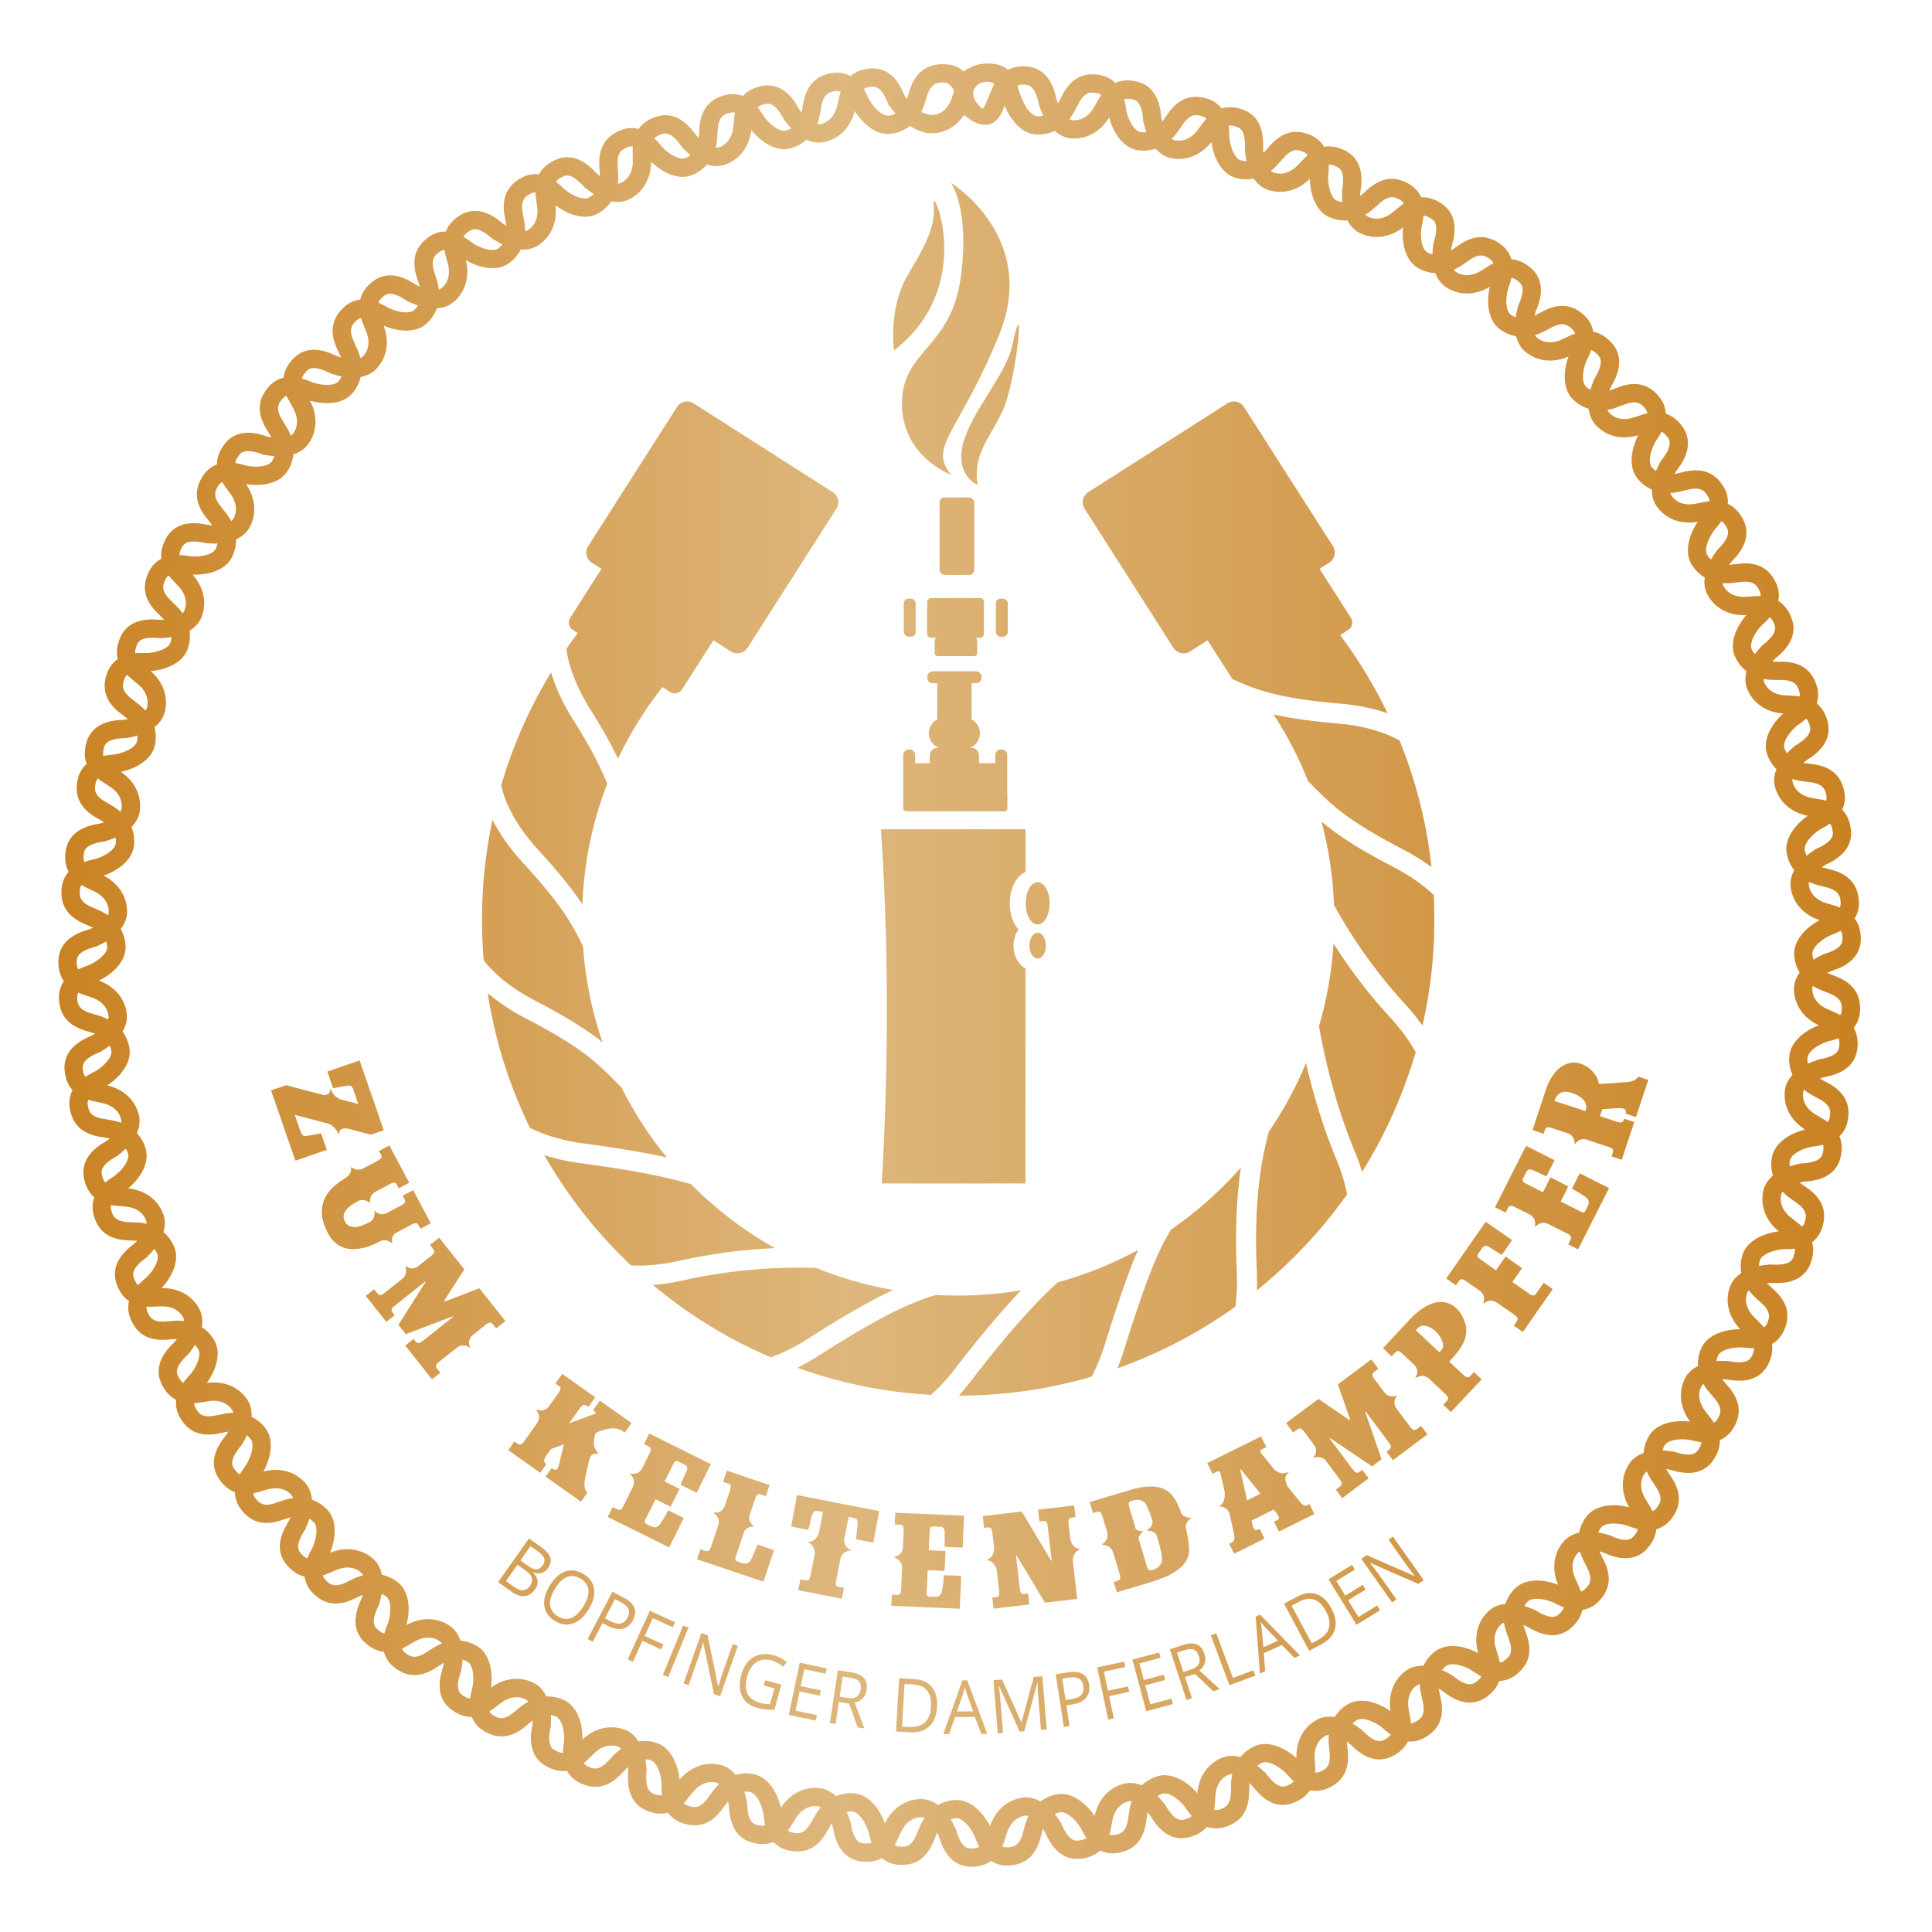 <svg id="Ebene_1" data-name="Ebene 1" xmlns="http://www.w3.org/2000/svg" xmlns:xlink="http://www.w3.org/1999/xlink" viewBox="0 0 2324.41 2324.41"><defs><style>.cls-1{fill:url(#Unbenannter_Verlauf_18);}.cls-2{fill:url(#Unbenannter_Verlauf_18-2);}.cls-3{fill:url(#Unbenannter_Verlauf_18-3);}.cls-4{fill:url(#Unbenannter_Verlauf_18-4);}.cls-5{fill:url(#Unbenannter_Verlauf_18-5);}.cls-6{fill:url(#Unbenannter_Verlauf_18-6);}.cls-7{fill:url(#Unbenannter_Verlauf_18-7);}.cls-8{fill:url(#Unbenannter_Verlauf_18-8);}.cls-9{fill:url(#Unbenannter_Verlauf_18-9);}.cls-10{fill:url(#Unbenannter_Verlauf_18-10);}.cls-11{fill:url(#Unbenannter_Verlauf_18-11);}.cls-12{fill:url(#Unbenannter_Verlauf_18-12);}.cls-13{fill:url(#Unbenannter_Verlauf_18-13);}.cls-14{fill:url(#Unbenannter_Verlauf_18-14);}.cls-15{fill:url(#Unbenannter_Verlauf_18-15);}.cls-16{fill:url(#Unbenannter_Verlauf_18-16);}.cls-17{fill:url(#Unbenannter_Verlauf_18-17);}.cls-18{fill:url(#Unbenannter_Verlauf_18-18);}.cls-19{fill:url(#Unbenannter_Verlauf_18-19);}.cls-20{fill:url(#Unbenannter_Verlauf_18-20);}.cls-21{fill:url(#Unbenannter_Verlauf_18-21);}.cls-22{fill:url(#Unbenannter_Verlauf_18-22);}.cls-23{fill:url(#Unbenannter_Verlauf_18-23);}.cls-24{fill:url(#Unbenannter_Verlauf_18-24);}.cls-25{fill:url(#Unbenannter_Verlauf_18-25);}.cls-26{fill:url(#Unbenannter_Verlauf_18-26);}.cls-27{fill:url(#Unbenannter_Verlauf_18-27);}.cls-28{fill:url(#Unbenannter_Verlauf_18-28);}.cls-29{fill:url(#Unbenannter_Verlauf_18-29);}.cls-30{fill:url(#Unbenannter_Verlauf_18-30);}.cls-31{fill:url(#Unbenannter_Verlauf_18-31);}.cls-32{fill:url(#Unbenannter_Verlauf_18-32);}.cls-33{fill:url(#Unbenannter_Verlauf_18-33);}.cls-34{fill:url(#Unbenannter_Verlauf_18-34);}.cls-35{fill:url(#Unbenannter_Verlauf_18-35);}.cls-36{fill:url(#Unbenannter_Verlauf_18-36);}.cls-37{fill:url(#Unbenannter_Verlauf_18-37);}.cls-38{fill:url(#Unbenannter_Verlauf_18-38);}.cls-39{fill:url(#Unbenannter_Verlauf_18-39);}.cls-40{fill:url(#Unbenannter_Verlauf_18-40);}.cls-41{fill:url(#Unbenannter_Verlauf_18-41);}.cls-42{fill:url(#Unbenannter_Verlauf_18-42);}.cls-43{fill:url(#Unbenannter_Verlauf_18-43);}.cls-44{fill:url(#Unbenannter_Verlauf_18-44);}.cls-45{fill:url(#Unbenannter_Verlauf_18-45);}.cls-46{fill:url(#Unbenannter_Verlauf_18-46);}.cls-47{fill:url(#Unbenannter_Verlauf_18-47);}.cls-48{fill:url(#Unbenannter_Verlauf_18-48);}.cls-49{fill:url(#Unbenannter_Verlauf_18-49);}.cls-50{fill:url(#Unbenannter_Verlauf_18-50);}.cls-51{fill:url(#Unbenannter_Verlauf_18-51);}.cls-52{fill:url(#Unbenannter_Verlauf_18-52);}.cls-53{fill:url(#Unbenannter_Verlauf_18-53);}.cls-54{fill:url(#Unbenannter_Verlauf_18-54);}.cls-55{fill:url(#Unbenannter_Verlauf_18-55);}.cls-56{fill:url(#Unbenannter_Verlauf_18-56);}.cls-57{fill:url(#Unbenannter_Verlauf_18-57);}.cls-58{fill:url(#Unbenannter_Verlauf_18-58);}.cls-59{fill:url(#Unbenannter_Verlauf_18-59);}.cls-60{fill:url(#Unbenannter_Verlauf_18-60);}.cls-61{fill:url(#Unbenannter_Verlauf_18-61);}.cls-62{fill:url(#Unbenannter_Verlauf_18-62);}.cls-63{fill:url(#Unbenannter_Verlauf_18-63);}</style><linearGradient id="Unbenannter_Verlauf_18" x1="8.95" y1="1591.44" x2="2294.39" y2="1591.44" gradientUnits="userSpaceOnUse"><stop offset="0" stop-color="#c87f1d"/><stop offset="0.44" stop-color="#deb77d"/><stop offset="1" stop-color="#c87f1d"/></linearGradient><linearGradient id="Unbenannter_Verlauf_18-2" x1="8.95" y1="1120.13" x2="2294.39" y2="1120.13" xlink:href="#Unbenannter_Verlauf_18"/><linearGradient id="Unbenannter_Verlauf_18-3" x1="8.95" y1="1615.3" x2="2294.39" y2="1615.3" xlink:href="#Unbenannter_Verlauf_18"/><linearGradient id="Unbenannter_Verlauf_18-4" x1="8.95" y1="670.61" x2="2294.39" y2="670.61" xlink:href="#Unbenannter_Verlauf_18"/><linearGradient id="Unbenannter_Verlauf_18-5" x1="8.95" y1="1111.13" x2="2294.39" y2="1111.13" xlink:href="#Unbenannter_Verlauf_18"/><linearGradient id="Unbenannter_Verlauf_18-6" x1="8.95" y1="951.32" x2="2294.39" y2="951.32" xlink:href="#Unbenannter_Verlauf_18"/><linearGradient id="Unbenannter_Verlauf_18-7" x1="8.95" y1="1456.23" x2="2294.39" y2="1456.23" xlink:href="#Unbenannter_Verlauf_18"/><linearGradient id="Unbenannter_Verlauf_18-8" x1="8.95" y1="1293.67" x2="2294.39" y2="1293.67" xlink:href="#Unbenannter_Verlauf_18"/><linearGradient id="Unbenannter_Verlauf_18-9" x1="8.95" y1="1272.46" x2="2294.39" y2="1272.46" xlink:href="#Unbenannter_Verlauf_18"/><linearGradient id="Unbenannter_Verlauf_18-10" x1="8.95" y1="1525.37" x2="2294.39" y2="1525.37" xlink:href="#Unbenannter_Verlauf_18"/><linearGradient id="Unbenannter_Verlauf_18-11" x1="8.95" y1="1415.65" x2="2294.39" y2="1415.65" xlink:href="#Unbenannter_Verlauf_18"/><linearGradient id="Unbenannter_Verlauf_18-12" x1="8.95" y1="948.58" x2="2294.39" y2="948.58" xlink:href="#Unbenannter_Verlauf_18"/><linearGradient id="Unbenannter_Verlauf_18-13" x1="8.95" y1="1579.06" x2="2294.39" y2="1579.06" xlink:href="#Unbenannter_Verlauf_18"/><linearGradient id="Unbenannter_Verlauf_18-14" x1="8.95" y1="697.92" x2="2294.39" y2="697.92" xlink:href="#Unbenannter_Verlauf_18"/><linearGradient id="Unbenannter_Verlauf_18-15" x1="8.95" y1="645.09" x2="2294.39" y2="645.09" xlink:href="#Unbenannter_Verlauf_18"/><linearGradient id="Unbenannter_Verlauf_18-16" x1="8.95" y1="1086.82" x2="2294.39" y2="1086.82" xlink:href="#Unbenannter_Verlauf_18"/><linearGradient id="Unbenannter_Verlauf_18-17" x1="8.95" y1="1137.7" x2="2294.39" y2="1137.7" xlink:href="#Unbenannter_Verlauf_18"/><linearGradient id="Unbenannter_Verlauf_18-18" x1="8.95" y1="1210.78" x2="2294.39" y2="1210.78" xlink:href="#Unbenannter_Verlauf_18"/><linearGradient id="Unbenannter_Verlauf_18-19" x1="8.95" y1="395.57" x2="2294.39" y2="395.57" xlink:href="#Unbenannter_Verlauf_18"/><linearGradient id="Unbenannter_Verlauf_18-20" x1="8.95" y1="487.07" x2="2294.39" y2="487.07" xlink:href="#Unbenannter_Verlauf_18"/><linearGradient id="Unbenannter_Verlauf_18-21" x1="8.95" y1="331.77" x2="2294.39" y2="331.77" xlink:href="#Unbenannter_Verlauf_18"/><linearGradient id="Unbenannter_Verlauf_18-22" x1="8.95" y1="743.16" x2="2294.39" y2="743.16" xlink:href="#Unbenannter_Verlauf_18"/><linearGradient id="Unbenannter_Verlauf_18-23" x1="8.95" y1="743.13" x2="2294.39" y2="743.13" xlink:href="#Unbenannter_Verlauf_18"/><linearGradient id="Unbenannter_Verlauf_18-24" x1="8.95" y1="754.46" x2="2294.39" y2="754.46" xlink:href="#Unbenannter_Verlauf_18"/><linearGradient id="Unbenannter_Verlauf_18-25" x1="8.95" y1="891.9" x2="2294.39" y2="891.9" xlink:href="#Unbenannter_Verlauf_18"/><linearGradient id="Unbenannter_Verlauf_18-26" x1="8.95" y1="1336.2" x2="2294.39" y2="1336.2" xlink:href="#Unbenannter_Verlauf_18"/><linearGradient id="Unbenannter_Verlauf_18-27" x1="8.95" y1="1440.57" x2="2294.39" y2="1440.57" xlink:href="#Unbenannter_Verlauf_18"/><linearGradient id="Unbenannter_Verlauf_18-28" x1="8.95" y1="1574.25" x2="2294.39" y2="1574.25" xlink:href="#Unbenannter_Verlauf_18"/><linearGradient id="Unbenannter_Verlauf_18-29" x1="8.95" y1="1729.86" x2="2294.39" y2="1729.86" xlink:href="#Unbenannter_Verlauf_18"/><linearGradient id="Unbenannter_Verlauf_18-30" x1="8.95" y1="1793.29" x2="2294.39" y2="1793.29" xlink:href="#Unbenannter_Verlauf_18"/><linearGradient id="Unbenannter_Verlauf_18-31" x1="8.95" y1="1836.15" x2="2294.39" y2="1836.15" xlink:href="#Unbenannter_Verlauf_18"/><linearGradient id="Unbenannter_Verlauf_18-32" x1="8.95" y1="1861.1" x2="2294.39" y2="1861.1" xlink:href="#Unbenannter_Verlauf_18"/><linearGradient id="Unbenannter_Verlauf_18-33" x1="8.95" y1="1877.73" x2="2294.39" y2="1877.73" xlink:href="#Unbenannter_Verlauf_18"/><linearGradient id="Unbenannter_Verlauf_18-34" x1="8.95" y1="1873.3" x2="2294.39" y2="1873.3" xlink:href="#Unbenannter_Verlauf_18"/><linearGradient id="Unbenannter_Verlauf_18-35" x1="8.95" y1="1852.04" x2="2294.39" y2="1852.04" xlink:href="#Unbenannter_Verlauf_18"/><linearGradient id="Unbenannter_Verlauf_18-36" x1="8.95" y1="1798.78" x2="2294.39" y2="1798.78" xlink:href="#Unbenannter_Verlauf_18"/><linearGradient id="Unbenannter_Verlauf_18-37" x1="8.95" y1="1718.97" x2="2294.39" y2="1718.97" xlink:href="#Unbenannter_Verlauf_18"/><linearGradient id="Unbenannter_Verlauf_18-38" x1="8.95" y1="1632.64" x2="2294.39" y2="1632.64" xlink:href="#Unbenannter_Verlauf_18"/><linearGradient id="Unbenannter_Verlauf_18-39" x1="8.95" y1="1536.16" x2="2294.39" y2="1536.16" xlink:href="#Unbenannter_Verlauf_18"/><linearGradient id="Unbenannter_Verlauf_18-40" x1="8.95" y1="1440.79" x2="2294.39" y2="1440.79" xlink:href="#Unbenannter_Verlauf_18"/><linearGradient id="Unbenannter_Verlauf_18-41" x1="8.95" y1="1336.86" x2="2294.39" y2="1336.86" xlink:href="#Unbenannter_Verlauf_18"/><linearGradient id="Unbenannter_Verlauf_18-42" x1="8.95" y1="1885.62" x2="2294.39" y2="1885.62" xlink:href="#Unbenannter_Verlauf_18"/><linearGradient id="Unbenannter_Verlauf_18-43" x1="8.95" y1="1921.84" x2="2294.39" y2="1921.84" xlink:href="#Unbenannter_Verlauf_18"/><linearGradient id="Unbenannter_Verlauf_18-44" x1="8.95" y1="1945.08" x2="2294.39" y2="1945.08" xlink:href="#Unbenannter_Verlauf_18"/><linearGradient id="Unbenannter_Verlauf_18-45" x1="8.95" y1="1968.6" x2="2294.39" y2="1968.6" xlink:href="#Unbenannter_Verlauf_18"/><linearGradient id="Unbenannter_Verlauf_18-46" x1="8.95" y1="1986.63" x2="2294.39" y2="1986.63" xlink:href="#Unbenannter_Verlauf_18"/><linearGradient id="Unbenannter_Verlauf_18-47" x1="8.95" y1="2002.68" x2="2294.39" y2="2002.68" xlink:href="#Unbenannter_Verlauf_18"/><linearGradient id="Unbenannter_Verlauf_18-48" x1="8.95" y1="2023.53" x2="2294.39" y2="2023.53" xlink:href="#Unbenannter_Verlauf_18"/><linearGradient id="Unbenannter_Verlauf_18-49" x1="8.95" y1="2035.24" x2="2294.39" y2="2035.24" xlink:href="#Unbenannter_Verlauf_18"/><linearGradient id="Unbenannter_Verlauf_18-50" x1="8.95" y1="2044.47" x2="2294.39" y2="2044.47" xlink:href="#Unbenannter_Verlauf_18"/><linearGradient id="Unbenannter_Verlauf_18-51" x1="8.95" y1="2051.71" x2="2294.39" y2="2051.71" xlink:href="#Unbenannter_Verlauf_18"/><linearGradient id="Unbenannter_Verlauf_18-52" x1="8.95" y1="2053.96" x2="2294.39" y2="2053.96" xlink:href="#Unbenannter_Verlauf_18"/><linearGradient id="Unbenannter_Verlauf_18-53" x1="8.95" y1="2051.08" x2="2294.39" y2="2051.08" xlink:href="#Unbenannter_Verlauf_18"/><linearGradient id="Unbenannter_Verlauf_18-54" x1="8.95" y1="2044.6" x2="2294.39" y2="2044.6" xlink:href="#Unbenannter_Verlauf_18"/><linearGradient id="Unbenannter_Verlauf_18-55" x1="8.95" y1="2034" x2="2294.39" y2="2034" xlink:href="#Unbenannter_Verlauf_18"/><linearGradient id="Unbenannter_Verlauf_18-56" x1="8.95" y1="2023.4" x2="2294.39" y2="2023.4" xlink:href="#Unbenannter_Verlauf_18"/><linearGradient id="Unbenannter_Verlauf_18-57" x1="8.95" y1="2011.25" x2="2294.39" y2="2011.25" xlink:href="#Unbenannter_Verlauf_18"/><linearGradient id="Unbenannter_Verlauf_18-58" x1="8.95" y1="1996.21" x2="2294.39" y2="1996.21" xlink:href="#Unbenannter_Verlauf_18"/><linearGradient id="Unbenannter_Verlauf_18-59" x1="8.95" y1="1978.06" x2="2294.39" y2="1978.06" xlink:href="#Unbenannter_Verlauf_18"/><linearGradient id="Unbenannter_Verlauf_18-60" x1="8.95" y1="1951.39" x2="2294.39" y2="1951.39" xlink:href="#Unbenannter_Verlauf_18"/><linearGradient id="Unbenannter_Verlauf_18-61" x1="8.95" y1="1918.74" x2="2294.39" y2="1918.74" xlink:href="#Unbenannter_Verlauf_18"/><linearGradient id="Unbenannter_Verlauf_18-62" x1="8.95" y1="1888.28" x2="2294.39" y2="1888.28" xlink:href="#Unbenannter_Verlauf_18"/><linearGradient id="Unbenannter_Verlauf_18-63" x1="8.95" y1="1161.16" x2="2294.39" y2="1161.16" xlink:href="#Unbenannter_Verlauf_18"/></defs><path class="cls-1" d="M1272.69,1542.72c-28.66,25.83-64,65.85-103.75,117.81q-7.62,9.93-15.52,18.57a570.72,570.72,0,0,0,159.92-22.79,229.21,229.21,0,0,0,15.76-38.37c15.84-50.4,27.91-86.22,40.19-114.17A446.94,446.94,0,0,1,1272.69,1542.72Z"/><path class="cls-2" d="M644,1204c39.34,20.44,63,35.73,80.91,50a451.13,451.13,0,0,1-23.41-115c-13.21-28-27.16-51.74-71.63-100.19-16-17.43-28.47-35-37.35-52.64a574.79,574.79,0,0,0-12.6,120q0,24.76,2.07,49.2C593,1169.42,611.84,1187.27,644,1204Z"/><path class="cls-3" d="M984.75,1631.12a270.12,270.12,0,0,1-25.48,14.45,567.76,567.76,0,0,0,160.79,32.61,226.21,226.21,0,0,0,29.76-32.3c22.33-29.16,50.46-63.9,78.63-93.46a457.41,457.41,0,0,1-75.64,6.27q-13.41,0-26.69-.78C1090.26,1568.44,1050.81,1589,984.75,1631.12Z"/><path class="cls-4" d="M1411.75,779.44a14.5,14.5,0,0,0,20,4.41l21.15-13.5,29.74,46.59c30.23,13.94,58,23.51,129.5,29.58,22.83,1.94,41.71,6.24,57.23,11.68a572.68,572.68,0,0,0-57-94.13l9.67-6.17a10.59,10.59,0,0,0,3.22-14.57l-37.63-59,11.54-7.37a14.49,14.49,0,0,0,4.41-20L1496.65,489.68a14.49,14.49,0,0,0-20-4.4L1309.32,592.12a14.48,14.48,0,0,0-4.4,20Z"/><path class="cls-5" d="M1711.44,1233.85a573.62,573.62,0,0,0,14.24-127.62c0-9.84-.28-19.65-.77-29.43-11.24-10.74-26.86-22.48-48.47-33.71-43.62-22.66-67.94-39-86.57-54.68a452.56,452.56,0,0,1,15.06,100.33,613.43,613.43,0,0,0,85.64,119.47A267.44,267.44,0,0,1,1711.44,1233.85Z"/><path class="cls-6" d="M1532.12,859.48a448.77,448.77,0,0,1,41.65,80.31l1.46,1.49c26.88,27.27,44.64,45.29,112.32,80.44a259.38,259.38,0,0,1,34.67,21.44,570.14,570.14,0,0,0-27-121.78Q1689.94,906,1683.85,891c-24.3-13.66-53-18.71-73.79-20.47C1576.55,867.67,1551.92,864,1532.12,859.48Z"/><path class="cls-7" d="M816.5,1517a669.9,669.9,0,0,1,116-15.35,454.88,454.88,0,0,1-99.61-75.47l-1.47-1.5c-32.51-9.53-75.14-17.59-131.89-25.08a254.52,254.52,0,0,1-44.6-9.78,571.67,571.67,0,0,0,92.82,121.5q5.63,5.64,11.4,11.09C774.41,1523.25,793.44,1522.12,816.5,1517Z"/><path class="cls-8" d="M637.5,1356.79c15,7.68,36.15,15.14,65.15,19,39.29,5.19,72.12,10.69,99.77,16.81a451.05,451.05,0,0,1-54.64-84.17l-2.56-2.59c-26.88-27.28-44.64-45.29-112.31-80.45a244.21,244.21,0,0,1-46.19-30.58A567.67,567.67,0,0,0,625,1329.24Q630.89,1343.22,637.5,1356.79Z"/><path class="cls-9" d="M1672.83,1224.5a637.15,637.15,0,0,1-68.47-89.4,452.59,452.59,0,0,1-17.46,99.46c7.16,41.14,20.54,96.49,42.72,149.93,3.7,8.9,6.7,17.34,9.14,25.33a573.25,573.25,0,0,0,64.42-144C1696.33,1253.45,1686.62,1239.53,1672.83,1224.5Z"/><path class="cls-10" d="M1488,1530.37c-2.42-54.29.35-94.66,5-125.85q-9.75,11.1-20.29,21.65a458.77,458.77,0,0,1-63.7,53.12c-19,30.52-33.72,71.91-57,145.88q-3.46,11-7.53,21,15.76-5.61,31.28-12.16a570.41,570.41,0,0,0,110.45-61.91A228.1,228.1,0,0,0,1488,1530.37Z"/><path class="cls-11" d="M1607.38,1393.73c-16.29-39.24-28-79.53-36.08-114.87a448.52,448.52,0,0,1-44.69,82.53c-8.94,33.32-18.35,82.52-14.54,167.91.36,8.18.37,15.89.09,23.15a581.3,581.3,0,0,0,45.73-41.14,574.75,574.75,0,0,0,62.82-74.39A223.55,223.55,0,0,0,1607.38,1393.73Z"/><path class="cls-12" d="M647.63,1022.58c25.42,27.69,41.49,48.05,53.08,65.53A449.33,449.33,0,0,1,730.53,943c-7.72-19.68-19.5-42.77-41.06-77.31C677.37,846.34,668.53,827.37,663,809a568.82,568.82,0,0,0-51.6,109.55c-3,8.69-5.78,17.45-8.37,26.26C606.67,961.81,617.3,989.54,647.63,1022.58Z"/><path class="cls-13" d="M971.79,1610.82c43-27.42,75.2-46,102.75-58.84a447.66,447.66,0,0,1-92.47-26.49,636.62,636.62,0,0,0-160.34,15,261.75,261.75,0,0,1-36.05,5.55,569.59,569.59,0,0,0,141.7,87A219.26,219.26,0,0,0,971.79,1610.82Z"/><path class="cls-14" d="M689.22,757.9l5.91,3.78q-7.08,9.39-13.74,19c2.44,17.54,9.71,42.13,28.52,72.26,15.21,24.38,25.83,43.53,33.65,59.84a454.74,454.74,0,0,1,50.52-82.37c1-1.26,1.87-2.56,2.73-3.87l9.3,5.93a10.58,10.58,0,0,0,14.57-3.21l37.63-58.95,21.15,13.5a14.48,14.48,0,0,0,19.95-4.41l106.84-167.37a14.48,14.48,0,0,0-4.4-20L834.47,485.28a14.48,14.48,0,0,0-20,4.4L707.68,657.06a14.48,14.48,0,0,0,4.41,20l11.54,7.37-37.63,59A10.59,10.59,0,0,0,689.22,757.9Z"/><rect class="cls-15" x="1130.36" y="598.52" width="41.74" height="93.15" rx="5.96"/><ellipse class="cls-16" cx="1248.44" cy="1086.82" rx="14.39" ry="25.43"/><ellipse class="cls-17" cx="1248.43" cy="1137.7" rx="9.88" ry="15.51"/><path class="cls-18" d="M1059.9,998.73c9.15,136.67,9.46,279.67.94,425.14l172.87,0,.06-258.79c-8.7-4.67-14.36-15.18-14.36-27.17a34,34,0,0,1,5.83-19.51,2.2,2.2,0,0,1,.17-.25c-6.72-7.32-10.5-18.49-10.5-31.38,0-17.87,7.32-32.24,18.89-37.68V997.7l-173.44,0A1.92,1.92,0,0,0,1059.9,998.73Z"/><path class="cls-19" d="M1144.13,571.11s-59-21.67-59-85.6,58.24-66.1,70.4-149.53S1144.13,220,1144.13,220s106.14,65,57.82,183.12S1116.16,536.93,1144.13,571.11Z"/><path class="cls-20" d="M1176.12,583.42s-27.25-10.94-17.58-49.28,51.68-83.16,59.23-118.25c16.39-76.26,5.65,41.62-11.66,78.67C1190.52,528,1170.38,546,1176.12,583.42Z"/><path class="cls-21" d="M1075.62,421.58s-7.64-50.93,17.31-92.1,32.53-60.68,30.36-84.52S1175.3,344.65,1075.62,421.58Z"/><rect class="cls-22" x="1198.13" y="720.27" width="14.3" height="45.77" rx="5.59"/><rect class="cls-23" x="1087.34" y="720.25" width="14.3" height="45.77" rx="5.59"/><path class="cls-24" d="M1120.49,767.32h6.57a3.88,3.88,0,0,0-2.54,3.64v14.56a3.9,3.9,0,0,0,3.9,3.9h43.43a3.9,3.9,0,0,0,3.9-3.9V771a3.88,3.88,0,0,0-2.53-3.64h5.53a5.07,5.07,0,0,0,5.07-5.07V724.56a5.07,5.07,0,0,0-5.07-5.07l-58.26,0a5.07,5.07,0,0,0-5.07,5.07v37.71A5.07,5.07,0,0,0,1120.49,767.32Z"/><path class="cls-25" d="M1211.73,956.06v-47.8a6.53,6.53,0,0,0-6.53-6.53H1204a6.53,6.53,0,0,0-6.53,6.53v10h-19.57V909a9.36,9.36,0,0,0-9.36-9.36H1167a18.69,18.69,0,0,0,1.93-34V822h5.29a6.68,6.68,0,0,0,6.68-6.68v-1a6.69,6.69,0,0,0-6.68-6.68h-51.92a6.68,6.68,0,0,0-6.68,6.68v1a6.68,6.68,0,0,0,6.68,6.68h5.28v43.65a18.69,18.69,0,0,0,1.92,34h-1.53a9.37,9.37,0,0,0-9.37,9.36v9.23H1101v-10a6.53,6.53,0,0,0-6.52-6.53h-1.25a6.53,6.53,0,0,0-6.53,6.53v64.2a3.64,3.64,0,0,0,3.65,3.65l118,0a3.65,3.65,0,0,0,3.66-3.65V957.39A3.66,3.66,0,0,0,1211.73,956.06Z"/><path class="cls-26" d="M432.72,1276l28.92,83.69-.06.14q-3.49,1.32-5.57,2l-9.66,3.34q-26.21-6.87-28.22-7.33a14.15,14.15,0,0,0-5.77.13l-.73.25c-2.35.81-3.69,2.9-4,6.26l-.73-.09q-2.23-7.49-10.65-12a26.3,26.3,0,0,0-5.2-1.58l-36.27-9.44-.1,0,5.92,17.13c1.65,4.78,3.06,7.32,4.25,7.6a3.35,3.35,0,0,0,2.68.7q7.77-1.05,18.73-3.33l.07.21,6.75,19.52c0,.14,0,.22,0,.24l-37.59,13c-.07,0-.13,0-.17-.17L326.14,1312a.1.1,0,0,1,.07-.14l17.86-6.17a79.8,79.8,0,0,1,8.29,2.13q8.79,2.21,37.67,9.77a12.37,12.37,0,0,0,2.63-.44l.63-.22c2.7-.93,4-3.07,4.06-6.4l.59,0,.39.44q2.69,8.14,11.63,11.79l20.94,5.44-5.53-16.69c-1.15-3.32-2.63-5.14-4.44-5.44q-.26-.72-15.58,2.36c-2.84.52-4.38.78-4.61.78l-6.85-19.83a.19.19,0,0,1,.13-.28l38.53-13.31A.28.28,0,0,1,432.72,1276Z"/><path class="cls-27" d="M468.55,1378.31l23.75,44.61a.1.1,0,0,1-.05.15L480,1429.58a.11.11,0,0,1-.15,0l-2-3.69q-1.76-3.28-4-3a14.06,14.06,0,0,0-5.21,1.9l-16.87,9a13.76,13.76,0,0,0-5.28,5.3,12.93,12.93,0,0,0-1.08,7.79l-.68.36a8.39,8.39,0,0,0-4.19-2.5,11.94,11.94,0,0,0-8.07-.43,8.56,8.56,0,0,0-1.21.52q-11.94,6.35-15.24,11.59a18.54,18.54,0,0,0-2.2,4.29q-1.26,4.41,1.62,9.83,2.79,5.25,11.5,5.71,6.69-.07,18.71-6.47a12.66,12.66,0,0,0,4.05-5,16.23,16.23,0,0,0,1-5.53,5.71,5.71,0,0,0-.35-2.3l.43-.36a12.72,12.72,0,0,0,5.75,3.79,10.84,10.84,0,0,0,6.24,0c.65-.18,1.33-.38,2.05-.6l17.65-9.39c3.43-1.82,5.09-3.46,5-4.89a6.82,6.82,0,0,0-1-3.22l-1.91-3.59c0-.07,0-.12,0-.15L497,1432c.06,0,.11,0,.15,0l21.05,39.57a.1.1,0,0,1,0,.15l-12.22,6.5c-.07,0-.11,0-.15,0l-1.91-3.59q-1.54-2.91-3.47-3a10.18,10.18,0,0,0-4.92,1.5L478,1482.41c-2.59,1.38-4.33,2.82-5.22,4.34a10.89,10.89,0,0,0-1.2,6,13.65,13.65,0,0,0,.68,3.62l-.29.15a9.55,9.55,0,0,0-5.1-3.5,13.14,13.14,0,0,0-6.11-.73,8.37,8.37,0,0,0-2.45.55l-.48.26q-12.9,6.86-21.32,8.36a57.82,57.82,0,0,1-12.2,1.39q-19.77-.44-29.52-18.77-10-18.72-6.94-33.14a46.44,46.44,0,0,1,2.72-8.92,43.58,43.58,0,0,1,3.63-6.28,51.18,51.18,0,0,1,6.11-7,92.34,92.34,0,0,1,9.1-7.46c6.19-3.95,9.22-6.07,9.08-6.32a10.59,10.59,0,0,0,3.63-6.16,16,16,0,0,0,.23-4.36l.54-.16a11,11,0,0,0,3.12,2,13.48,13.48,0,0,0,10,0l17.85-9.5c3.49-1.86,5.21-3.52,5.18-5a7.87,7.87,0,0,0-1-3.22l-2-3.68c0-.07,0-.12,0-.15l12.23-6.5A.09.09,0,0,1,468.55,1378.31Z"/><path class="cls-28" d="M528.41,1489.12l30.2,38q.07.09-6.48,10.2l-17.7,27.53.82,1q39.35-15.12,41.54-15.89L608,1589.25c0,.06,0,.13-.1.23L597,1598.09a.11.11,0,0,1-.16,0l-3.55-4.48c-1.5-1.89-2.93-2.68-4.26-2.36a11.61,11.61,0,0,0-4.51,2.45L569.05,1606a11.87,11.87,0,0,0-3.56,14.61,5.31,5.31,0,0,0-.62.63,12.71,12.71,0,0,0-9.1-2.45c-2,.08-4.5,1.34-7.54,3.75l-19.88,15.78c-2.8,2.24-4.07,4.12-3.77,5.67q0,1.1,2.55,4.28l2.53,3.18a.1.1,0,0,1,0,.16l-9.81,7.79a.11.11,0,0,1-.16,0l-32-40.35c-.09-.11-.11-.19-.05-.24l9.8-7.79c.06,0,.13,0,.23.11l1,1.29c2.1,2.64,3.68,3.81,4.76,3.52,1.13.12,3.13-1,6-3.23L545,1584.38l-.47-.6q-53.14,20.19-56.32,21.31l-8.89-11.19c0-.06.91-1.56,2.87-4.52l29.67-46.72a7.44,7.44,0,0,1-.37-.82l-36.48,29c-2.75,2.19-4,4-3.84,5.58q-.07,1.32,2.45,4.5l1.09,1.38a.09.09,0,0,1,0,.15l-9.81,7.79a.09.09,0,0,1-.15,0l-24.6-31s0-.1,0-.15l9.81-7.79a.11.11,0,0,1,.16,0l2.52,3.18q3.08,3.87,4.74,3.67,2.13-.15,5.23-2.6l21.85-17.36q3.43-2.73,4.06-8.14a13.09,13.09,0,0,0-1-6.37l.52-.41c.83.47,1.91,1.06,3.23,1.78a10.36,10.36,0,0,0,8.34.26,12.76,12.76,0,0,0,3.16-1.68L518.71,1511c2.81-2.23,4-4.1,3.69-5.59a7,7,0,0,0-1.53-3l-3.56-4.47c0-.06,0-.11,0-.15l10.84-8.61C528.29,1489.08,528.37,1489.06,528.41,1489.12Z"/><path class="cls-29" d="M676.49,1653,716,1681c.06,0,0,.12,0,.24l-7.94,11.21c-.08.12-.16.16-.21.11l-1.35-.95q-3.32-2.34-6-.47a10.42,10.42,0,0,0-2.61,2.73l-13.08,18.47q.09.06,27.29-10,3.75-1.11,4.39-2c.51-.72-.08-1.67-1.75-2.85l-1.08-.77a.18.18,0,0,1,0-.3l7.94-11.21a.18.18,0,0,1,.3,0l37.75,26.73a.2.2,0,0,1,0,.31l-7.94,11.21a.19.19,0,0,1-.3,0l-2.16-1.53q-8.68-6.15-24.32-1.2a45.53,45.53,0,0,0-8.39,3.48q-2.52,9.26-2.12,13.44c.49,2.86,1,4.64,1.62,5.32a20,20,0,0,0,2.87,4.32c.53.65.92,1.1,1.18,1.37l-.54.57q-5.07-1.58-9.38,3.18l-.19.27q-.26.36-3.21,13.07-2.47,10-3.25,15.61a32.8,32.8,0,0,0-.15,7.44,13.07,13.07,0,0,0,1.54,4.86,7.9,7.9,0,0,0,1.8,2.21l-7.62,10.76a.1.1,0,0,1-.15,0l-42.41-30a.1.1,0,0,1,0-.16l7.17-10.13c.09-.11.16-.15.22-.11l1.07.76c2,1.4,3.49,1.66,4.55.8.16,0,.55-.33,1.16-1.06q1.59-2.25,3.23-10.64l4.45-18.26-.09-.06q-15.37,5.54-15.43,5.63l-5.34,7.53c-2.54,3.58-3.36,6.33-2.45,8.22a6.15,6.15,0,0,0,2.3,2.44l-.12.18-7.18,10.13a.1.1,0,0,1-.15,0l-38.37-27.18a.1.1,0,0,1,0-.16l7.18-10.12c.08-.13.15-.16.21-.12l2.07,1.46c2.69,1.91,4.46,2.63,5.33,2.16q2-.48,4.25-3.72l14.73-20.8c2.29-3.22,3.35-5.93,3.19-8.11q.43-3.85-3.11-8.53l.51-.72q6.14,1.8,9.75-.08a13.74,13.74,0,0,0,4.84-4l11.75-16.59q2.67-3.76,1.93-5.77a7,7,0,0,0-2.42-2.66l-3.41-2.41c-.06,0,0-.12,0-.24l7.93-11.21C676.36,1653,676.43,1653,676.49,1653Z"/><path class="cls-30" d="M781.32,1724.83l73.88,36.72a.1.1,0,0,1,0,.15l-17,34.24a.11.11,0,0,1-.15,0l-19.19-9.54c-.13-.06-.18-.13-.14-.19q8.31-18.21,8-18.35a5,5,0,0,0-3-5.79l-6.59-3.28q-4.62-2.29-6.34,1.15l-11.24,22.38,17.9,8.9.2.1-10.91,21.44-.2-.09-17.9-8.9,0,.09q-2.89,5.8-12.57,25a3.4,3.4,0,0,0,.6,4,7.13,7.13,0,0,0,.93.59l4.82,2.39q5.61,2.79,8.6.72a11.83,11.83,0,0,0,3.88-4.09,142.77,142.77,0,0,0,9.1-15.35l.15,0,18.49,9.2c.07,0,.08.08,0,.15l-17.51,35.21c0,.07-.08.09-.14.06l-73.59-36.59c-.13-.06-.18-.13-.15-.19l5.77-11.61c.13-.1.23-.13.3-.1l3.83,1.91q4.42,2.19,5.71.87a11,11,0,0,0,3.28-4.38l10.66-21.45c1.73-3.47,2.34-6.28,1.84-8.4q-.34-4-4.54-8.4l.25-.49q6.48.78,9.43-1.2a13.16,13.16,0,0,0,4.75-5.12l8.9-17.9q2.25-4.53,1.37-6.2a6.74,6.74,0,0,0-3.06-2.5l-4.82-2.39c-.13-.07-.18-.13-.14-.2l6.26-12.59A.29.29,0,0,1,781.32,1724.83Z"/><path class="cls-31" d="M874.58,1769.43l51.13,17.19c.14.05.2.11.17.18l-4.41,13.12q0,.11-.24,0l-5.42-1.82q-3.22-1.08-4.72.27a12.52,12.52,0,0,0-2.55,4.82l-7,20.93a10.33,10.33,0,0,0,.75,6.4q2.18,3.85,4.12,5l1.07.6-.17.52a12.27,12.27,0,0,0-5.22.68,12.69,12.69,0,0,0-6.43,4.67,8.26,8.26,0,0,0-.39.8L888.79,1862l0,.25-3.57,10.62c-.68,2-.55,3.6.37,4.76a4.31,4.31,0,0,0,2,1.25l4.48,1.51q6.87,2.31,10-1.85,1.21-1.21,3.32-6.07a143.6,143.6,0,0,0,5.59-13.54l.21-.62.14-.07,19.79,6.65c.14.05.19.11.17.18l-12.71,37.8c0,.07-.11.08-.24,0l-79.67-26.78a.11.11,0,0,1-.07-.15l4-11.87a.09.09,0,0,1,.14-.06l4.06,1.36q4.89,1.65,6.08.19,1.38-1,3.17-6.35l7.64-22.7q1.63-4.89.92-7.92-.79-4.2-5.22-7.55a7.32,7.32,0,0,0-.84-.63l.21-.62a21.67,21.67,0,0,0,4.59-.2,10.68,10.68,0,0,0,6.58-4,15.8,15.8,0,0,0,2-3.6l5.88-17.5c1.5-4.44,1.73-7.11.72-8a6,6,0,0,0-3-1.81l-5.52-1.86a.1.1,0,0,1-.07-.14l4.41-13.12A.1.1,0,0,1,874.58,1769.43Z"/><path class="cls-32" d="M959.08,1798.73l98.54,19.34a.09.09,0,0,1,.09.12q-5.25,28.43-7.06,37.69l-.24.07-20.38-4q-.32-.06,1.19-11.75a72.51,72.51,0,0,0,.48-9.31c-.29-1.92-.73-2.94-1.3-3.05-.52-.78-3.37-1.67-8.54-2.69l-.76-.14c-.07,0-.11,0-.13.08l-5.16,26.31a12.5,12.5,0,0,0,1.32,8.09,14.89,14.89,0,0,0,5.13,4.7c1,.5,1.7.82,2,1l-.09.43a14.16,14.16,0,0,0-7,1.53,11.45,11.45,0,0,0-4.08,3.68q-1.41,1.52-2.36,6.36l-4.72,24q-1,5.07.17,6.53a5.52,5.52,0,0,0,3.07,1.5l6,1.18a.11.11,0,0,1,.09.13l-2.54,12.94-52.28-10.26c-.08,0-.11-.06-.09-.13l2.52-12.83a.09.09,0,0,1,.12-.09l6,1.19q3.24.63,4.54-1.46a18.53,18.53,0,0,0,1.73-5.37l4.91-25a17.21,17.21,0,0,0-2.36-9.08,12.94,12.94,0,0,0-6.07-5c-.06-.08,0-.23.08-.43a12.33,12.33,0,0,0,6.46-1.53q3.48-1.79,6-7a10.14,10.14,0,0,0,.84-2l5-25.45c0-.07,0-.12-.2-.15l-.1,0-.33-.06-.32-.07q-8-1.56-9.16-.67a5.13,5.13,0,0,0-1.89,2.2,53.76,53.76,0,0,0-3.7,12c-1.25,5.57-1.94,8.35-2.09,8.32l-20.48-4q-.11,0-.06-.24,6.21-32.81,7-37.58Z"/><path class="cls-33" d="M1077.34,1820l82.43,3.55a.11.11,0,0,1,.1.12l-1.65,38.19a.1.1,0,0,1-.11.11l-21.4-.92c-.15,0-.22,0-.22-.12q.21-20-.12-20a5.05,5.05,0,0,0-5.11-4.07l-7.35-.32c-3.44-.15-5.22,1.06-5.32,3.62l-1.19,25,20,.86h.22l-1.25,24h-.22l-20-.86v.11q-.27,6.48-1.31,28a3.39,3.39,0,0,0,2.16,3.4,8.43,8.43,0,0,0,1.09.16l5.38.23q6.25.27,8.15-2.84a11.64,11.64,0,0,0,1.88-5.31,141.52,141.52,0,0,0,2.08-17.72l.12-.11,20.63.89c.08,0,.11,0,.11.12l-1.69,39.29a.11.11,0,0,1-.12.11l-82.1-3.54c-.15,0-.22,0-.22-.12l.56-13c.08-.15.16-.22.23-.21l4.28.18c3.3.14,5.15-.36,5.57-1.52a11.07,11.07,0,0,0,1.22-5.34l1-23.92c.16-3.88-.41-6.69-1.73-8.44q-1.93-3.48-7.56-5.82l0-.55q6.24-1.92,8.13-4.93a13.26,13.26,0,0,0,2.26-6.61l.86-20c.15-3.37-.28-5.44-1.27-6.22a6.66,6.66,0,0,0-3.8-1l-5.38-.23q-.23,0-.21-.12l.6-14.05A.34.34,0,0,1,1077.34,1820Z"/><path class="cls-34" d="M1182.47,1824l46.7-5.42q.64.7,13,21.49,21,35,22.37,37.44l.77-.08-4.81-41.36q-.52-4.59-2.09-5.62a6.22,6.22,0,0,0-3.59-.47l-4,.47c-.14,0-.24-.16-.28-.52l-1.57-13.54c0-.07,0-.11.1-.12l43-5c.14,0,.22,0,.23.09l1.62,14c0,.07-.06.11-.21.13l-4,.47c-2.54.29-3.9,1.33-4.06,3.12a17.19,17.19,0,0,0,0,5l2.1,18.11a18.31,18.31,0,0,0,4.5,8.33,11.14,11.14,0,0,0,5.08,2.73l1,.21a1.39,1.39,0,0,1,.12,1.09,12.79,12.79,0,0,0-6.5,6.84c-1,3.06-1.4,5.07-1.29,6l5.35,46.16c0,.08,0,.12-.09.13l-38.74,4.49q-.39-.39-12.09-20.27l-22-36.38-.65.08c-.08,0-.11,0-.1.12l4.18,36c.63,5.46,1.31,8.41,2,8.84.7,1,2,1.32,3.89,1.1l4.36-.51a.1.1,0,0,1,.13.1l1.5,13c0,.08,0,.12-.09.13l-42.89,5q-.12,0-.12-.09l-1.51-13a.09.09,0,0,1,.09-.12l4.26-.5q3.5-.4,3.85-3.1a18.31,18.31,0,0,0,0-5.08l-3-25.54q-2-5.62-5.27-8.23a13.53,13.53,0,0,0-6.17-2.71l-.07-.55a12.46,12.46,0,0,0,4.84-3.1q2.76-2.86,3.62-8.83a15,15,0,0,0,.08-2.22l-2-17.57q-.6-5.13-2-6.3c-.81-.64-2.13-.86-4-.65l-3.93.46a.11.11,0,0,1-.12-.1l-1.62-14C1182.36,1824.05,1182.39,1824,1182.47,1824Z"/><path class="cls-35" d="M1311.3,1807.07l49.27-14.72q20.42-6.09,34.6-2.76a29.32,29.32,0,0,1,16.1,10.9,46.49,46.49,0,0,1,4.89,7.93,112.63,112.63,0,0,1,5.18,12.34,10.73,10.73,0,0,0,6.66,4.65,13,13,0,0,0,4.78.64l.19.63a14.22,14.22,0,0,0-3,2.51,12.36,12.36,0,0,0-3.55,8.06.46.46,0,0,0,0,.35,118.52,118.52,0,0,1,4,23.1,39.88,39.88,0,0,1-.34,9.62,27.2,27.2,0,0,1-3.16,7.82,35.5,35.5,0,0,1-9,9.91,68.39,68.39,0,0,1-11,6.84q-8.94,4.62-28.73,10.53l-34.32,10.25c-.07,0-.12,0-.16-.18q-.42-1.37-3.83-12l.18-.17,2.53-.75q4.52-1.35,4.91-2.73c.57-1.16.36-3.43-.65-6.8l-5.5-18.42q-3-10-4.32-11a12.05,12.05,0,0,0-8-4.6l-2.66-.47a.93.93,0,0,1-.25-.84,14,14,0,0,0,5.89-7.15,17.2,17.2,0,0,0-.55-9.12l-4.78-16c-1.27-4.28-2.55-6.5-3.82-6.66-.83-.21-2.36,0-4.61.69l-3,.88c-.14,0-.22,0-.24,0l-3.9-13A.33.33,0,0,1,1311.3,1807.07Zm47.66,7.55,7.42,24.84q2.63,2.65,8.43,2.87l.22.74c-.8.39-2.1,1.7-3.88,3.91a14.19,14.19,0,0,0-1.44,3.64l9.72,32.53c1,3.51,2.21,5.49,3.5,5.95a6.78,6.78,0,0,0,3.72-.2q10.63-3.18,11.4-12.92-.3-8.28-5.24-24.81l-1.29-4.31a11.66,11.66,0,0,0-5.9-4.43,24.47,24.47,0,0,0-5.46-1l-.16-.52a33.06,33.06,0,0,0,3.53-2.78,11,11,0,0,0,3.18-7.37l0-.1a114.49,114.49,0,0,0-8.33-21.37,11.52,11.52,0,0,0-6.87-4.59,20.08,20.08,0,0,0-9.62.81q-3.9,1.15-3.91,3.8A18.69,18.69,0,0,0,1359,1814.62Z"/><path class="cls-36" d="M1452.47,1760.25l64.57-32c.07,0,.12,0,.15,0l6.24,12.6q.1.19,0,.24l-4.62,2.29c-2.24,1.11-2.94,2.48-2.13,4.13l16.68,20.79a20.33,20.33,0,0,0,6.91,3.81,14.76,14.76,0,0,0,9.83-1.19l.1,0,.29.59a8.89,8.89,0,0,0-4,7.6,18.11,18.11,0,0,0,2,7.82,1.14,1.14,0,0,1,0,.59q14,17.6,16.53,20.5c1.79,2,3.2,3.07,4.21,3.3a6.12,6.12,0,0,0,3.89-.57l2.16-1.08a.1.1,0,0,1,.15.06l5.8,11.71a.09.09,0,0,1,0,.15l-42.42,21c-.07,0-.12,0-.15,0l-5.81-11.72a.1.1,0,0,1,0-.14l3.06-1.51c1.7-.85,2.67-1.7,2.9-2.55a2.64,2.64,0,0,0-.28-1.82l-.35-.69a43.73,43.73,0,0,0-5.86-7.88l-26.39,13.07c-.13.07,0,.94.44,2.61.71,3.41,1.12,5.24,1.25,5.51l.15.29q1.47,3,3.33,3a5.94,5.94,0,0,0,2.66-.58l1.57-.78a.1.1,0,0,1,.15,0l5.8,11.72a.09.09,0,0,1-.05.14l-36.32,18c-.07,0-.12,0-.15,0l-5.8-11.72c0-.06,0-.11.05-.14l2.36-1.17Q1486,1854,1485,1848q-.39-3.49-6.14-28.23a14,14,0,0,0-6.46-6.36c-2.56-.86-4.47-1.1-5.75-.71l-.24-.49a14,14,0,0,0,5.32-5.09,15.63,15.63,0,0,0,1.59-5.94,29,29,0,0,0,.22-5.5q-5.07-23.12-5.46-23.9l0-.1c-.81-1.64-2.21-2-4.17-1l-5,2.49c-.06,0-.13,0-.19-.15l-6.24-12.6C1452.38,1760.34,1452.4,1760.29,1452.47,1760.25Zm39.62,7.71q.29,1.33,8.36,37.18l16-8q-4-5.13-23.72-29.57Z"/><path class="cls-37" d="M1547.35,1712.12l38.89-29.08c.06,0,3.4,2.22,10,6.78l27,18.5,1.06-.79q-14-39.77-14.66-42l40.12-30c.06,0,.13,0,.22.11l8.29,11.09c0,.06,0,.11,0,.15l-4.58,3.42q-2.9,2.18-2.49,4.2a11.61,11.61,0,0,0,2.32,4.57l11.85,15.84a11.86,11.86,0,0,0,14.49,4,5,5,0,0,0,.62.64,12.74,12.74,0,0,0-2.72,9c0,2,1.2,4.54,3.53,7.65l15.19,20.33c2.15,2.87,4,4.19,5.56,3.94q1.1,0,4.35-2.43l3.26-2.44a.1.1,0,0,1,.15,0l7.5,10a.1.1,0,0,1,0,.16L1676,1756.67c-.12.09-.2.1-.24,0l-7.5-10s0-.13.11-.22l1.32-1q4.05-3,3.65-4.65c.17-1.13-.85-3.16-3-6.09l-27.24-36.43-.61.46q18.61,53.7,19.64,56.91l-11.43,8.56q-.09.06-4.44-3l-45.83-31a4.83,4.83,0,0,1-.84.35l27.9,37.31c2.1,2.82,3.92,4.15,5.46,4q1.32.11,4.58-2.32l1.4-1.06a.11.11,0,0,1,.16,0l7.5,10a.1.1,0,0,1,0,.15l-31.68,23.68a.1.1,0,0,1-.16,0l-7.49-10a.09.09,0,0,1,0-.15l3.25-2.44q4-3,3.81-4.63c-.06-1.42-.87-3.19-2.45-5.3l-16.71-22.35c-1.76-2.34-4.43-3.78-8-4.29a13,13,0,0,0-6.39.8l-.4-.53,1.88-3.18a10.35,10.35,0,0,0,.49-8.33,13.08,13.08,0,0,0-1.57-3.21l-12.17-16.28q-3.23-4.31-5.49-3.85a6.89,6.89,0,0,0-3,1.45l-4.57,3.42a.11.11,0,0,1-.16,0l-8.28-11.08C1547.31,1712.24,1547.29,1712.16,1547.35,1712.12Z"/><path class="cls-38" d="M1677.61,1607.25l18-19.23a89.1,89.1,0,0,1,21.46-17.23,47.31,47.31,0,0,1,9.91-3.65,44.52,44.52,0,0,1,5.88-.66,27.3,27.3,0,0,1,9.06,1.27,25.8,25.8,0,0,1,9.18,5.31l1.69,1.58q6.64,6.24,10.3,18.56a31.22,31.22,0,0,1-1.91,21q-4.12,9.52-15.26,21.39l-2.4,2.56L1758.3,1652c3.68,3.45,6,5.12,7.07,5a4,4,0,0,0,3.53-1.51l4.29-4.57c.1-.1.17-.13.23-.08l9.13,8.57c0,.05,0,.13-.07.24l-36.77,39.16a.1.1,0,0,1-.16,0l-9-8.5s-.06-.15,0-.31l4.14-4.4q2.63-2.8.75-5.47a34.77,34.77,0,0,0-4.74-5.06l-16.26-15.26c-2.88-2.71-5.39-4.1-7.52-4.19q-3.67-1-8.88,1.75l-.84.57-.39-.37a32.33,32.33,0,0,0,2.1-4.81,10.45,10.45,0,0,0-1.18-7.74,18.18,18.18,0,0,0-2.27-3l-12.34-11.58q-5.52-5.19-7.07-5a4.7,4.7,0,0,0-3.44,1.74l-4.29,4.57s-.13,0-.24-.07l-10.09-9.48V1622Q1672.72,1612.46,1677.61,1607.25Zm25.74-6.88L1731.7,1627l1.88-2q6-6.4-2-18.2a42.31,42.31,0,0,0-4.51-5.15q-6.81-6.39-14.36-6.69a9.19,9.19,0,0,0-6.9,2.86Z"/><path class="cls-39" d="M1740.07,1538l47.29-68a.1.1,0,0,1,.15,0l31.48,21.89c.12.08.16.16.12.22l-12.29,17.68c0,.06-.13,0-.25,0q-16.85-10.79-17-10.6a5.23,5.23,0,0,0-6.23,2.22l-4.2,6.05q-3,4.23.21,6.43l20.44,14.48,11.54-16.6.15,0,19.63,13.91,0,.16-11.54,16.59,21,14.61q2.79,2,5,1.47c.9-.26,2.06-1.42,3.48-3.46l8.09-11.64a.1.1,0,0,1,.15,0l10.73,7.47a.1.1,0,0,1,0,.15l-35.69,51.33c-.09.12-.16.16-.22.11l-10.73-7.46a.31.31,0,0,1,0-.24L1824,1591c1.84-2.65,2.38-4.51,1.6-5.58a12,12,0,0,0-3.91-3.79L1802.05,1568q-4.79-3.33-8-3.06-4-.37-9,3.27l-.45-.31q1.62-6.37.1-9.57a13.36,13.36,0,0,0-4.47-5.51l-16.51-11.48c-2.76-1.92-4.71-2.65-5.83-2.18a6.08,6.08,0,0,0-2.86,2.56l-3.13,4.51c-.09.12-.16.16-.22.12l-11.64-8.09A.4.4,0,0,1,1740.07,1538Z"/><path class="cls-40" d="M1798.71,1452.25l37.26-73.61c0-.07.09-.09.15-.05l34.11,17.26a.1.1,0,0,1,0,.15l-9.68,19.12c-.06.13-.13.18-.19.14q-18.15-8.44-18.29-8.15a5.06,5.06,0,0,0-5.81,3l-3.33,6.57q-2.34,4.61,1.1,6.34l22.3,11.42,9-17.84.1-.2,21.37,11.06-.1.2-9,17.84.09,0q5.79,2.93,25,12.75a3.4,3.4,0,0,0,4-.57,7.35,7.35,0,0,0,.6-.93l2.43-4.8q2.82-5.6.78-8.6a12,12,0,0,0-4.06-3.9,144.82,144.82,0,0,0-15.28-9.21l0-.15,9.32-18.43a.11.11,0,0,1,.15,0l35.09,17.77a.09.09,0,0,1,0,.14l-37.12,73.32c-.06.13-.13.18-.19.15l-11.57-5.86c-.1-.13-.13-.23-.1-.29l1.94-3.83c1.49-2.94,1.79-4.83.91-5.69a10.91,10.91,0,0,0-4.35-3.31L1864,1473.21c-3.47-1.75-6.26-2.39-8.39-1.91q-4,.33-8.43,4.48l-.49-.25q.83-6.48-1.13-9.44a13.29,13.29,0,0,0-5.09-4.79l-17.84-9q-4.5-2.28-6.18-1.41a6.62,6.62,0,0,0-2.52,3l-2.43,4.8c-.07.13-.13.18-.2.14l-12.55-6.35A.28.28,0,0,1,1798.71,1452.25Z"/><path class="cls-41" d="M1843.78,1359.53l16.55-49.84a60.54,60.54,0,0,1,12-21,37,37,0,0,1,7.36-6.12q5.28-3,7.57-3.28a22.94,22.94,0,0,1,13.38.16l.93.32a34,34,0,0,1,18.82,15.16,29.74,29.74,0,0,1,3,8,1.94,1.94,0,0,0,.28.91l.94.31q27.45-1.77,35.36-2.61a28.37,28.37,0,0,0,6.57-2q3.43-2,4.27-4.14c0-.14.1-.19.17-.17l12,4c.07,0,.08.1,0,.24l-14.75,44.42a.1.1,0,0,1-.14.07l-12.1-4a6.61,6.61,0,0,1,.28-1.87,4.18,4.18,0,0,0-3.2-4.31l-.42-.14q-2.72-.9-18.55.44a63,63,0,0,0-6.39.43l-2.74,8.23a.43.43,0,0,0,.17.18l18.56,6.16q6,2,7.65,1,1.49-.66,2.67-4.2l.83.27,10.74,3.57.11,0,.52.18-15,45.25c-.05.14-.11.2-.18.17l-11.88-3.95c-.12-.11-.16-.2-.14-.27l.87-2.61c1-3.13,1.14-5.06.3-5.8q-1.11-1.53-4.66-2.71l-28.36-9.42a11,11,0,0,0-5.62.56,11.81,11.81,0,0,0-6.25,4.88h-1a12.54,12.54,0,0,0-1.26-6.67,12,12,0,0,0-4.84-5,9.13,9.13,0,0,0-1.21-.52l-20.44-6.79q-4.49-1.48-6.22-.1a6.91,6.91,0,0,0-1.87,3.2l-1.25,3.75c0,.14-.1.2-.17.18l-13.14-4.37A.27.27,0,0,1,1843.78,1359.53Zm26.33-35q26.1,8.55,37.36,12.29l.21-.63q2.44-7.4-3.25-13.58-4.46-4.71-13.31-7.66l-1.15-.38q-9.6-3.19-15.77,2.86A18.25,18.25,0,0,0,1870.11,1324.52Z"/><path class="cls-42" d="M636.39,1850.94l13.76,9.72q9.69,6.85,11.81,13t-2.64,12.93a14.72,14.72,0,0,1-7.85,6,14,14,0,0,1-9.83-1l-.25.36q9.65,9.88,2.22,20.4-5,7-12.18,7.86t-15.13-4.77l-17-12Zm-13.86,31.64-13.88,19.63,10.16,7.18q5.9,4.17,10.62,3.81t8.42-5.59q3.45-4.87,2-9.33t-7.65-8.85Zm3.65-5.17,9.32,6.59q6,4.24,10.06,4.07t7.47-5q3.12-4.41,1.57-8.44t-8-8.55l-8.32-5.88Z"/><path class="cls-43" d="M708.32,1936.13q-8,13.18-18.8,17t-21.78-2.93q-11.25-6.84-12.85-18t6.62-24.65q8.16-13.41,18.79-17t21.9,3.23q11,6.67,12.57,17.94T708.32,1936.13Zm-40.58-24.71q-6.79,11.14-5.89,19.59t9.29,13.56q8.48,5.16,16.29,2t14.62-14.3q6.75-11.07,5.93-19.41t-9.25-13.48q-8.46-5.14-16.38-2.08T667.74,1911.42Z"/><path class="cls-44" d="M761.58,1949.09q-4.5,8.65-12.42,10.45t-18.1-3.53l-6.22-3.24-11.69,22.4L707,1972l29.73-57,13.7,7.15Q770.25,1932.5,761.58,1949.09Zm-33.77-2,5.53,2.89q8.17,4.26,13.31,3.32t8.41-7.21q2.94-5.64,1-10.21t-9.25-8.35l-6.88-3.58Z"/><path class="cls-45" d="M761.52,1999.27l-6.31-2.87,26.62-58.48,30.25,13.78-2.75,6-23.94-10.9-9.74,21.39,22.49,10.25-2.74,6-22.5-10.25Z"/><path class="cls-46" d="M797.55,2015.05l24.34-59.46,6.42,2.63L804,2017.68Z"/><path class="cls-47" d="M866.38,2040.72l-7.46-2.63-12.81-61.69-.31-.1q-2.53,9.17-5.17,16.62l-12.14,34.45-6-2.13,21.36-60.6,7.38,2.61L864,2028.7l.31.11q.32-1.15,2.19-7.32c1.25-4.11,2.2-7,2.87-8.75L881.62,1978l6.12,2.15Z"/><path class="cls-48" d="M920.49,2021.4l19.54,5.37-8.27,30.13a61.06,61.06,0,0,1-9.94-.18,68.15,68.15,0,0,1-11.15-2.2q-13.06-3.58-18-14t-.83-25.46a39.14,39.14,0,0,1,8.25-15.94,26.26,26.26,0,0,1,13.41-8.25,32.71,32.71,0,0,1,16.91.52,42.13,42.13,0,0,1,16.14,8.35l-4.34,5.64a37.33,37.33,0,0,0-14-7.67q-10.5-2.88-18.25,2.23t-11,17.07q-3.45,12.54.46,20.58t14.91,11.08a48.28,48.28,0,0,0,12.09,1.72l5.24-19.07-12.86-3.53Z"/><path class="cls-49" d="M981.57,2070.08,949,2063.27l13.17-62.88,32.54,6.81-1.36,6.5-25.75-5.4-4.25,20.26,24.2,5.07-1.36,6.45L962,2035l-4.84,23.14,25.74,5.4Z"/><path class="cls-50" d="M1009.26,2047.72l-4,26.42-6.85-1,9.59-63.53,16.17,2.44q10.85,1.65,15.35,6.9t3.15,14.25q-1.89,12.6-14.42,15.25l11.7,31-8.11-1.22-10.29-28.58Zm1-6.35,9.4,1.42q7.26,1.1,11.11-1.5t4.8-8.81q.95-6.3-2.08-9.6t-10.65-4.45l-8.91-1.35Z"/><path class="cls-51" d="M1127.42,2053.36q-.95,15.88-9.43,23.81t-23.52,7l-16.49-1,3.77-64.13,18.24,1.07q13.88.81,21.09,9.56T1127.42,2053.36Zm-7.35-.17q.73-12.54-4.73-19.25t-17-7.38l-10.06-.59-3,51.24,8.43.5q12.38.72,19-5.47T1120.07,2053.19Z"/><path class="cls-52" d="M1180.51,2086l-7.57-20.38-23.9.17-7.2,20.49-7,.05,23.11-64.68,5.83,0,23.92,64.34Zm-9.78-27.09-7.08-19.85q-1.37-3.78-2.84-9.25a87,87,0,0,1-2.5,9.29l-6.87,20Z"/><path class="cls-53" d="M1226.73,2083.35l-24.79-55.12-.33,0q1.13,6.7,1.88,16l3.32,40.73-6.39.52-5.21-64,10.4-.85,23.13,51.29.32,0,14.69-54.37,10.32-.84,5.22,64-6.91.56L1249,2040q-.58-7.1-.69-15.46l-.33,0-15.7,58.34Z"/><path class="cls-54" d="M1310.35,2027q1.49,9.63-3.81,15.77t-16.67,7.9l-6.93,1.08,3.88,25-6.85,1.06-9.86-63.49,15.28-2.37Q1307.47,2008.51,1310.35,2027ZM1282,2045.42l6.17-1q9.11-1.41,12.68-5.21c2.39-2.54,3.22-6.13,2.5-10.8q-1-6.29-5.29-8.78t-12.41-1.23l-7.65,1.18Z"/><path class="cls-55" d="M1340.08,2067.43l-6.78,1.43L1320,2006l32.52-6.87,1.38,6.49-25.74,5.44,4.86,23,24.18-5.11,1.37,6.5-24.18,5.11Z"/><path class="cls-56" d="M1411.1,2050.16l-32.12,8.56-16.53-62.09,32.12-8.55,1.7,6.41-25.42,6.77,5.33,20,23.88-6.36,1.7,6.37-23.88,6.36,6.08,22.85,25.42-6.77Z"/><path class="cls-57" d="M1425.75,2017.74l8.32,25.39-6.59,2.16-20-61.06,15.54-5.09q10.43-3.42,16.82-.75t9.22,11.32q4,12.11-6,20.1l24.38,22.4-7.79,2.55-22-20.9Zm-2-6.1,9-3q7-2.28,9.26-6.34t.32-10q-2-6.06-6.18-7.64t-11.51.81l-8.57,2.8Z"/><path class="cls-58" d="M1479.2,2027.51l-22.51-60.17,6.49-2.43,20.15,53.83,24.63-9.22,2.38,6.34Z"/><path class="cls-59" d="M1557.43,1994.68l-15.18-15.56-21.78,9.85,1.73,21.65-6.39,2.89L1510.7,1945l5.32-2.41,48,49.11Zm-19.92-20.79L1523,1958.61q-2.77-2.89-6.35-7.31a88.43,88.43,0,0,1,1.49,9.51l1.81,21Z"/><path class="cls-60" d="M1601.66,1934.84q7.48,14,4.37,25.23t-16.4,18.28l-14.57,7.77-30.23-56.69,16.13-8.6q12.27-6.54,23-2.84T1601.66,1934.84Zm-6.36,3.69q-5.91-11.1-14.07-14t-18.35,2.56l-8.89,4.74,24.15,45.29,7.45-4q10.94-5.84,13.35-14.57T1595.3,1938.53Z"/><path class="cls-61" d="M1660.28,1937.38,1632,1954.81l-33.67-54.72,28.3-17.42,3.48,5.65-22.4,13.79,10.85,17.63,21-13,3.45,5.62-21,12.95,12.4,20.14,22.4-13.79Z"/><path class="cls-62" d="M1712.9,1901.08l-6.46,4.56-57.73-25.23-.27.19q6,7.38,10.58,13.83l21.07,29.83-5.23,3.69-37.07-52.47,6.39-4.52,57.54,25.1.27-.18c-.5-.62-2.07-2.62-4.7-6s-4.46-5.86-5.48-7.4l-21.28-30.11,5.3-3.75Z"/><path class="cls-63" d="M2207.69,1174.3l-7.73-3.08c-.56-.22-1.09-.45-1.63-.68A56.67,56.67,0,0,1,2204,1168c8.81-2.9,35.07-11.65,34.76-38.84-.1-9.69-2.57-17.72-7.45-24.16a33.88,33.88,0,0,0,5.15-20.45c-1.09-20.63-12.54-33.26-35-38.63l-8.05-2.12c-.58-.14-1.13-.31-1.69-.47a57,57,0,0,1,5.27-3.24c8.39-4,33.38-15.85,29.77-42.79-1.29-9.61-4.72-17.28-10.35-23.08a33.74,33.74,0,0,0,2.61-20.92c-3.58-20.34-16.49-31.48-39.45-34.07l-8.26-1.13c-.58-.07-1.15-.17-1.72-.26a55.78,55.78,0,0,1,4.83-3.85c7.84-5,31.2-19.8,24.33-46.1-2.45-9.39-6.79-16.58-13.09-21.65a33.83,33.83,0,0,0,.05-21.09c-6-19.75-20.19-29.24-43.33-29L2134,796c-.59,0-1.16,0-1.73,0a54.6,54.6,0,0,1,4.32-4.41c7.18-5.86,28.55-23.45,18.53-48.72-3.58-9-8.76-15.62-15.64-19.89A33.71,33.71,0,0,0,2137,702c-8.4-18.87-23.61-26.56-46.52-23.52l-8.29.91c-.58.07-1.15.11-1.71.16a53.9,53.9,0,0,1,3.74-4.89c6.42-6.7,25.48-26.76,12.45-50.62-4.64-8.51-10.6-14.45-17.94-17.84a33.75,33.75,0,0,0-5.06-20.48C2063,568,2047,562.22,2024.59,568l-8.11,1.91c-.57.14-1.12.25-1.68.36a56.29,56.29,0,0,1,3.12-5.3c5.55-7.43,22-29.66,6.19-51.76-5.65-7.88-12.28-13-20-15.52a33.78,33.78,0,0,0-7.51-19.72c-12.72-16.28-29.35-20.05-50.85-11.56l-7.8,2.88c-.54.21-1.08.39-1.62.57a57.1,57.1,0,0,1,2.45-5.64c4.6-8.05,18.25-32.12-.17-52.12-6.57-7.14-13.78-11.46-21.73-13a33.83,33.83,0,0,0-9.86-18.67c-14.6-14.6-31.56-16.33-51.86-5.28l-7.41,3.82c-.51.27-1,.51-1.53.76a55.72,55.72,0,0,1,1.74-5.89c3.59-8.55,14.2-34.11-6.51-51.71-7.4-6.29-15.08-9.7-23.16-10.23a33.78,33.78,0,0,0-12.06-17.33c-16.28-12.71-33.33-12.36-52.13,1.08l-6.88,4.69c-.47.33-1,.63-1.42.93a56.77,56.77,0,0,1,1-6c2.52-8.92,10-35.58-12.76-50.53-8.11-5.34-16.15-7.78-24.23-7.33a33.82,33.82,0,0,0-14.09-15.74c-17.7-10.64-34.58-8.21-51.61,7.44l-6.26,5.48c-.42.38-.85.74-1.29,1.1a53.66,53.66,0,0,1,.27-6.12c1.41-9.16,5.52-36.53-18.83-48.6-8.7-4.31-17-5.75-24.94-4.32a33.84,33.84,0,0,0-15.91-13.91c-18.87-8.4-35.33-3.93-50.32,13.68l-5.54,6.2c-.38.43-.76.83-1.15,1.24a54.87,54.87,0,0,1-.48-6.08c.29-9.27,1-36.94-24.61-46-9.16-3.22-17.55-3.65-25.28-1.25a33.84,33.84,0,0,0-17.49-11.88c-19.75-6-35.54.41-48.28,19.7l-4.74,6.84c-.32.47-.65.92-1,1.37a55.4,55.4,0,0,1-1.21-6c-.85-9.24-3.48-36.79-30-42.61-9.48-2.08-17.86-1.48-25.25,1.84A33.77,33.77,0,0,0,1323,90.23c-20.33-3.58-35.22,4.73-45.51,25.43l-3.88,7.37c-.26.51-.53,1-.81,1.48a55.18,55.18,0,0,1-1.93-5.78c-2-9.06-7.93-36.08-35-38.62-8.86-.83-16.53.46-23.08,3.91-5.33-4.56-13-7.57-24.56-7.57q-12.18,0-21,5a22.51,22.51,0,0,0-7.84,4.7c-5.06-5.2-12.72-8.91-25-8.91-20.66,0-33.88,10.78-40.41,32.95l-2.54,7.92c-.09.3-.2.59-.3.88a25.45,25.45,0,0,1-3-4.19c-3.59-8.87-14.22-34.6-41.36-32.39-9.67.78-17.51,3.8-23.59,9.13a33.85,33.85,0,0,0-20.83-3.75c-20.5,2.52-32.3,14.83-36.09,37.63l-1.56,8.18c-.1.56-.22,1.11-.34,1.65a56.57,56.57,0,0,1-3.53-4.94c-4.52-8.1-18.13-32.19-44.76-26.71-9.49,2-16.91,5.91-22.3,11.94a33.79,33.79,0,0,0-21.14-1.18c-20,5-30.25,18.65-31.23,41.73l-.55,8.32c0,.57-.08,1.13-.13,1.69a53.68,53.68,0,0,1-4.1-4.48c-5.48-7.48-21.93-29.74-47.69-21-9.19,3.1-16.06,7.92-20.68,14.56a33.83,33.83,0,0,0-21.13,1.4c-19.27,7.4-27.75,22.2-25.91,45.23l.47,8.33c0,.57,0,1.13.07,1.69a55.19,55.19,0,0,1-4.61-3.94c-6.36-6.75-25.39-26.85-49.9-15.08-8.74,4.19-15,9.82-18.74,17a33.82,33.82,0,0,0-20.81,4c-18.24,9.69-24.85,25.42-20.21,48.06L609,270c.11.57.19,1.12.27,1.68a55.24,55.24,0,0,1-5-3.35c-7.13-5.93-28.47-23.55-51.36-8.89-8.16,5.23-13.66,11.57-16.54,19.12A33.84,33.84,0,0,0,516.17,285c-16.92,11.85-21.56,28.26-14.21,50.17l2.47,7.95c.18.55.33,1.09.48,1.64a59.47,59.47,0,0,1-5.42-2.7c-7.79-5-31.12-19.92-52.06-2.57-7.46,6.18-12.15,13.14-14.08,21a33.82,33.82,0,0,0-19.24,8.89c-15.35,13.82-18,30.67-8,51.52l3.42,7.59c.25.53.46,1.05.68,1.57a55.84,55.84,0,0,1-5.71-2c-8.35-4-33.32-16-52,3.8-6.64,7-10.45,14.52-11.41,22.54a33.74,33.74,0,0,0-18,11.16c-13.55,15.58-14.09,32.63-1.65,52.1l4.32,7.13c.31.49.59,1,.87,1.48a56,56,0,0,1-5.92-1.31c-8.78-3-35-11.78-51.13,10.11-5.74,7.79-8.6,15.68-8.59,23.75a33.83,33.83,0,0,0-16.53,13.28c-11.55,17.12-10,34.1,4.73,51.93l5.15,6.53c.36.45.7.91,1,1.37a54,54,0,0,1-6-.58c-9.07-1.89-36.19-7.43-49.52,16.26-4.75,8.44-6.63,16.61-5.63,24.62a33.74,33.74,0,0,0-14.79,15.19c-9.37,18.4-5.77,35.07,11,51l5.91,5.86c.43.41.82.83,1.22,1.24a56.17,56.17,0,0,1-6.06.17c-9.25-.78-36.83-3-47.17,22.17-3.69,9-4.56,17.28-2.59,25.11a33.78,33.78,0,0,0-12.83,16.88C121.83,829.2,127.44,845.31,146,859l6.58,5.1c.47.36.92.72,1.36,1.09a54.7,54.7,0,0,1-6,.9c-9.26.36-36.91,1.54-44.11,27.76-2.57,9.32-2.42,17.7.48,25.23a33.75,33.75,0,0,0-10.67,18.32c-4.65,20.12,2.88,35.43,23,46.78l7.15,4.26c.52.3,1,.61,1.5.92a55.52,55.52,0,0,1-5.85,1.63c-9.16,1.48-36.46,6-40.41,32.93-1.4,9.56-.24,17.86,3.56,25a33.79,33.79,0,0,0-8.37,19.49c-2.16,20.54,7.18,34.81,28.55,43.63l7.62,3.35c.55.24,1.07.49,1.6.74a56.49,56.49,0,0,1-5.62,2.33c-8.9,2.59-35.44,10.42-36.09,37.6-.23,9.67,1.94,17.76,6.57,24.35A33.8,33.8,0,0,0,71,1200.78c.36,20.64,11.36,33.67,33.64,39.82l8,2.4c.57.17,1.13.35,1.69.54a57.1,57.1,0,0,1-5.29,3c-8.52,3.65-33.92,14.66-31.25,41.72,1,9.62,4.09,17.38,9.49,23.37a33.7,33.7,0,0,0-3.4,20.93c2.87,20.45,15.38,32,38.24,35.43l8.21,1.41c.6.09,1.17.21,1.75.33a55.54,55.54,0,0,1-4.89,3.62c-8,4.67-31.87,18.7-25.92,45.22,2.11,9.42,6.19,16.71,12.27,22a33.77,33.77,0,0,0-.84,21.23c5.34,20,19.17,29.92,42.28,30.5l8.32.4c.6,0,1.2.07,1.79.12a58,58,0,0,1-4.42,4.2c-7.38,5.6-29.36,22.43-20.22,48,3.24,9.1,8.16,15.87,14.84,20.37a33.84,33.84,0,0,0,1.77,21.13c7.73,19.14,22.68,27.36,45.68,25.12l8.31-.62c.6,0,1.2-.08,1.79-.1a56,56,0,0,1-3.88,4.72c-6.65,6.47-26.4,25.84-14.21,50.14,4.33,8.63,10,14.75,17.21,18.41a33.79,33.79,0,0,0,4.33,20.75c10,18.06,25.85,24.39,48.4,19.36l8.17-1.62c.6-.13,1.19-.23,1.78-.32a55,55,0,0,1-3.28,5.15c-5.81,7.23-23.06,28.88-8,51.51,5.35,8,11.76,13.42,19.33,16.17a33.76,33.76,0,0,0,6.82,20.06c12.14,16.71,28.63,21.07,50.41,13.33l7.91-2.61c.58-.2,1.15-.37,1.73-.54a54.14,54.14,0,0,1-2.64,5.53c-4.88,7.89-19.36,31.47-1.65,52.1,6.28,7.33,13.3,11.88,21.15,13.69a33.76,33.76,0,0,0,9.21,19.08c14.08,15.1,31,17.42,51.65,7.08l7.54-3.55c.55-.27,1.1-.51,1.66-.75a56.53,56.53,0,0,1-1.94,5.81c-3.89,8.43-15.39,33.6,4.7,51.92,7.13,6.5,14.65,10.17,22.66,11a33.76,33.76,0,0,0,11.47,17.81c15.82,13.27,32.87,13.51,52.13.73l7-4.44c.52-.34,1-.65,1.56-1a53.9,53.9,0,0,1-1.22,6c-2.83,8.83-11.17,35.22,11,51,7.87,5.59,15.78,8.31,23.83,8.17a33.74,33.74,0,0,0,13.55,16.27c17.32,11.24,34.27,9.4,51.83-5.63l6.45-5.26c.48-.4,1-.77,1.44-1.14a53.72,53.72,0,0,1-.48,6.13c-1.73,9.11-6.8,36.32,17.12,49.23,8.5,4.59,16.68,6.33,24.65,5.21A33.87,33.87,0,0,0,697.66,2145c18.57,9.05,35.17,5.16,50.77-11.9l5.75-6c.43-.45.86-.88,1.29-1.3a55.47,55.47,0,0,1,.28,6.15c-.61,9.25-2.33,36.88,23,46.78,9,3.52,17.33,4.25,25.1,2.16a33.82,33.82,0,0,0,17.08,12.5,45.77,45.77,0,0,0,14.83,2.68c13,0,24.2-6.76,34.1-20.68l5-6.67c.36-.5.74-1,1.12-1.46a54.49,54.49,0,0,1,1,6.09c.53,9.26,2.19,36.88,28.53,43.63a45.84,45.84,0,0,0,15,1.47,34.72,34.72,0,0,0,10.18-2.39,33.79,33.79,0,0,0,18.47,10.31,49.54,49.54,0,0,0,10.26,1.15c15.21,0,27-8.17,36.11-25l4.14-7.23c.3-.54.62-1.06.94-1.58a57,57,0,0,1,1.76,5.92c1.65,9.13,6.66,36.34,33.63,39.83a49.44,49.44,0,0,0,10.31.3,35.63,35.63,0,0,0,14.56-4.28,33.82,33.82,0,0,0,19.59,8c1.62.14,3.22.21,4.76.21,18,0,30.57-9.65,38.36-29.51l3.23-7.68c.23-.58.48-1.13.73-1.68a54.16,54.16,0,0,1,2.48,5.67c2.75,8.86,11,35.25,38.23,35.43h.37c1.5,0,3-.06,4.39-.18a37.39,37.39,0,0,0,19.47-6.81,33.45,33.45,0,0,0,18.94,5.56l1.44,0c20.64-.73,33.48-12,39.24-34.35l2.26-8c.16-.6.34-1.18.52-1.76a52.93,52.93,0,0,1,3.15,5.34c3.71,8.23,14.85,32.76,40.84,30.64.47,0,1-.08,1.43-.14,9.6-1.12,17.31-4.39,23.2-9.9a32.56,32.56,0,0,0,14.84,3.51,39.48,39.48,0,0,0,6.06-.49c20.4-3.23,31.77-15.95,34.76-38.87l1.26-8.22c.09-.62.2-1.22.31-1.81a54.3,54.3,0,0,1,3.78,4.9c4.27,7,17,27.95,39.67,26.11a37.82,37.82,0,0,0,6-1c9.37-2.28,16.61-6.45,21.78-12.61a32.64,32.64,0,0,0,11,1.88,36.82,36.82,0,0,0,10.17-1.49c19.85-5.69,29.58-19.69,29.76-42.8l.26-8.33c0-.62,0-1.22.08-1.83a56.73,56.73,0,0,1,4.36,4.42c7.91,10,20.47,23.13,38.37,21.68a37,37,0,0,0,10-2.31c9-3.4,15.72-8.43,20.1-15.18a33,33,0,0,0,7.11.78,35.44,35.44,0,0,0,13.91-3c19-8.06,27-23.15,24.32-46.11l-.76-8.29c-.06-.62-.1-1.22-.14-1.83a54.82,54.82,0,0,1,4.86,3.85c8.2,8.12,20.9,18.71,36.77,17.42a35.4,35.4,0,0,0,13.63-4.08c8.56-4.48,14.58-10.3,18.11-17.54,1.05.1,2.11.17,3.18.17a34.45,34.45,0,0,0,17.4-4.88c17.88-10.32,23.94-26.26,18.52-48.72l-1.76-8.15c-.14-.6-.25-1.2-.36-1.79a58.94,58.94,0,0,1,5.32,3.25c8.14,6.3,20.56,14.5,34.67,13.35a34.54,34.54,0,0,0,17-6.27c7.94-5.49,13.21-12,15.83-19.61a34.06,34.06,0,0,0,19.86-7.19c16.49-12.43,20.56-29,12.44-50.63l-2.75-7.86c-.21-.58-.39-1.16-.57-1.73a53.18,53.18,0,0,1,5.68,2.58c7.78,4.62,19.53,10.61,32,9.59a34,34,0,0,0,20.08-8.85c7.22-6.42,11.65-13.53,13.32-21.41a34,34,0,0,0,18.83-9.55c14.85-14.35,16.88-31.28,6.18-51.77l-3.68-7.47c-.28-.55-.53-1.09-.78-1.64a57,57,0,0,1,5.94,1.86c7.09,3.12,17.74,7.13,28.66,6.24a33.63,33.63,0,0,0,23.15-11.85c6.39-7.25,9.92-14.84,10.62-22.87a33.91,33.91,0,0,0,17.52-11.78c13-16,12.94-33.11-.18-52.14l-4.56-7c-.34-.51-.66-1-1-1.53a56.85,56.85,0,0,1,6.11,1.12c6.07,1.83,15.15,4.14,24.41,3.39a33.87,33.87,0,0,0,26.34-15.27c5.46-8,8.05-16,7.76-24a33.82,33.82,0,0,0,15.95-13.81c10.94-17.51,8.8-34.43-6.53-51.73l-5.38-6.35c-.4-.46-.77-.93-1.14-1.39a55.59,55.59,0,0,1,6.23.37,74.89,74.89,0,0,0,18.91,1.18c13.9-1.13,24-7.57,30-19.16,4.45-8.59,6-16.82,4.77-24.78a33.78,33.78,0,0,0,14.14-15.67c8.73-18.71,4.55-35.25-12.78-50.54l-6.11-5.65c-.45-.41-.88-.82-1.3-1.24a58,58,0,0,1,6.26-.39,90.36,90.36,0,0,0,11.63-.11c17.71-1.44,29.38-9.41,34.68-23.69,3.36-9.07,3.95-17.44,1.71-25.19a33.82,33.82,0,0,0,12.12-17.27c6.39-19.64.22-35.54-18.85-48.61l-6.75-4.86c-.49-.35-1-.71-1.43-1.06a52.84,52.84,0,0,1,6.11-1.14l.79-.07c8.92-.72,36.08-2.92,42.32-29.22,2.24-9.42,1.79-17.8-1.38-25.23a33.83,33.83,0,0,0,9.94-18.6c3.94-20.27-4.12-35.3-24.63-45.94l-7.3-4c-.53-.28-1-.58-1.54-.88a56.89,56.89,0,0,1,5.91-1.87c9.09-1.8,36.22-7.3,39.23-34.32,1.08-9.63-.39-17.89-4.45-24.88a33.81,33.81,0,0,0,7.6-19.67C2239.18,1196.31,2229.35,1182.37,2207.69,1174.3Zm9-44.94c.06,5.41-1.92,11.17-16.65,16.65-1.1.35-2.25.75-3.4,1.19l-4.4,1.45.1.33a79.25,79.25,0,0,0-10.38,5.65,23.32,23.32,0,0,1-1.43-7c-.18-3.6,2.49-8.29,7.33-12.86a55.73,55.73,0,0,1,15.39-10,84.93,84.93,0,0,0,11.33-5C2216.38,1122.71,2216.69,1126,2216.73,1129.36ZM2196,1067.2l.22.06c16.17,3.83,17.86,10.89,18.26,18.4a11.53,11.53,0,0,1-1,6.21,73.2,73.2,0,0,0-8.07-2.79l-8-2.45c-12.13-3.58-19.87-11.57-21.23-21.93a9.2,9.2,0,0,1,.35-3.71,60.56,60.56,0,0,0,11.38,4.08Zm8.92-67c.48,3.59,1.38,10.26-14.4,18.51-1.08.49-2.2,1-3.36,1.65l-4.32,2,.17.34a79.6,79.6,0,0,0-9.48,6.78,23.23,23.23,0,0,1-2.27-6.76c-.62-3.56,1.46-8.54,5.71-13.66a55.72,55.72,0,0,1,14-11.83,86.37,86.37,0,0,0,10.63-6.4C2203.74,993.62,2204.44,996.84,2204.89,1000.18ZM2176.73,941l.2,0c16.52,1.84,19.06,8.64,20.37,16.05a11.63,11.63,0,0,1-.28,6.3,70,70,0,0,0-8.35-1.79l-8.2-1.46c-12.47-2.08-21.13-9.07-23.75-19.18a9.41,9.41,0,0,1-.1-3.73,61.23,61.23,0,0,0,11.79,2.66Zm.67-67.6c.92,3.5,2.62,10-12,20.12-1,.62-2.07,1.31-3.13,2.05l-4.09,2.57.21.31a80,80,0,0,0-8.54,7.86,23.51,23.51,0,0,1-3.09-6.44c-1.05-3.46.41-8.65,4-14.25a55.55,55.55,0,0,1,12.5-13.46,86.57,86.57,0,0,0,9.78-7.64C2175.46,867,2176.55,870.14,2177.4,873.41ZM2133.84,818l8.41.11h.19c16.63-.17,20,6.25,22.17,13.44a11.54,11.54,0,0,1,.49,6.29,72.24,72.24,0,0,0-8.5-.75l-8.32-.45c-12.63-.54-22.07-6.42-25.9-16.14a9.31,9.31,0,0,1-.54-3.7A60.81,60.81,0,0,0,2133.84,818Zm-4.61-75.34c2.73,2.18,4.19,5.14,5.44,8.28,1.33,3.36,3.81,9.61-9.5,21.43-.92.74-1.88,1.56-2.85,2.42l-3.68,3,.24.29a80,80,0,0,0-7.58,8.89,23.34,23.34,0,0,1-3.85-6c-1.46-3.3-.65-8.63,2.24-14.63a55.53,55.53,0,0,1,10.77-14.88A86.76,86.76,0,0,0,2129.23,742.65Zm-44.56-41.43,8.34-.91.21,0c16.48-2.22,20.59,3.76,23.65,10.63a11.71,11.71,0,0,1,1.25,6.2,71.23,71.23,0,0,0-8.53.28l-8.3.57c-12.61,1-22.7-3.68-27.69-12.86a9.49,9.49,0,0,1-1-3.61A59.62,59.62,0,0,0,2084.67,701.22ZM2070.91,627c3,1.83,4.8,4.59,6.42,7.56,1.73,3.17,5,9.08-6.82,22.44-.83.84-1.68,1.76-2.53,2.73l-3.24,3.38.26.25a79.9,79.9,0,0,0-6.48,9.8,23.71,23.71,0,0,1-4.56-5.51c-1.85-3.1-1.69-8.49.44-14.8a55.8,55.8,0,0,1,8.88-16.08A85.72,85.72,0,0,0,2070.91,627Zm-49.27-35.69,8.16-1.92.22,0c16.07-4.21,20.88,1.23,24.76,7.68a11.56,11.56,0,0,1,2,6,71,71,0,0,0-8.42,1.32l-8.19,1.57c-12.39,2.54-23-.89-29-9.39a9.46,9.46,0,0,1-1.44-3.47A60.07,60.07,0,0,0,2021.64,591.32ZM1985.7,547a55.68,55.68,0,0,1,6.85-17,86.5,86.5,0,0,0,6.39-10.63c3.18,1.45,5.32,4,7.29,6.72,2.11,2.94,6,8.41-4,23.11-.72.94-1.45,2-2.18,3l-2.83,3.77.3.22a80.07,80.07,0,0,0-5.22,10.49,23.72,23.72,0,0,1-5.2-4.92C1984.85,558.9,1984.35,553.53,1985.7,547Zm-40-57.09,7.87-2.9.2-.08c15.44-6.13,20.88-1.32,25.51,4.6a11.6,11.6,0,0,1,2.72,5.72,72.46,72.46,0,0,0-8.21,2.34l-7.92,2.56c-12,4-22.91,1.92-30-5.78a9.32,9.32,0,0,1-1.85-3.28A60.19,60.19,0,0,0,1945.69,489.92Zm-41.07-39.6a55.26,55.26,0,0,1,4.72-17.75,87.29,87.29,0,0,0,5-11.32c3.34,1.05,5.77,3.29,8.06,5.78,2.45,2.66,7,7.61-1.18,23.42-.6,1-1.21,2.13-1.8,3.28l-2.3,4,.3.18a80.18,80.18,0,0,0-3.92,11.1,23.43,23.43,0,0,1-5.77-4.25C1905.22,462.22,1904.07,457,1904.62,450.32Zm-46.68-51.79,7.46-3.84.19-.1c14.58-8,20.57-3.86,25.88,1.46a11.51,11.51,0,0,1,3.4,5.35,72.17,72.17,0,0,0-7.86,3.32l-7.55,3.5c-11.41,5.46-22.51,4.7-30.45-2.08a9.35,9.35,0,0,1-2.24-3A60.58,60.58,0,0,0,1857.94,398.53ZM1814.87,346a84.56,84.56,0,0,0,3.62-11.84c3.45.64,6.14,2.57,8.72,4.76,2.76,2.34,7.88,6.7,1.68,23.39-.47,1.08-.94,2.25-1.38,3.47l-1.82,4.33.33.14a79.27,79.27,0,0,0-2.53,11.44,23.79,23.79,0,0,1-6.25-3.52c-2.84-2.23-4.62-7.32-4.89-14A55.92,55.92,0,0,1,1814.87,346Zm-55.16-27.52,6.93-4.71.18-.13c13.51-9.69,19.94-6.33,25.87-1.7a11.59,11.59,0,0,1,4,4.9,71.72,71.72,0,0,0-7.39,4.25l-7.07,4.4c-10.66,6.81-21.77,7.41-30.48,1.64a9.28,9.28,0,0,1-2.6-2.74A59.72,59.72,0,0,0,1759.71,318.51Zm-49.14-46.86a85.59,85.59,0,0,0,2.15-12.18c3.49.21,6.4,1.8,9.23,3.66,3,2,8.64,5.69,4.52,23-.34,1.14-.66,2.37-1,3.64l-1.28,4.57.35.09a79.67,79.67,0,0,0-1.11,11.6,23.52,23.52,0,0,1-6.63-2.73c-3.09-1.87-5.48-6.71-6.56-13.27A55.74,55.74,0,0,1,1710.57,271.65Zm-58.11-20.58,6.31-5.53.16-.15c12.22-11.26,19-8.71,25.47-4.84a11.6,11.6,0,0,1,4.6,4.38,71.26,71.26,0,0,0-6.81,5.12l-6.49,5.23c-9.75,8.06-20.71,10-30,5.34a9.33,9.33,0,0,1-2.92-2.41A60.47,60.47,0,0,0,1652.46,251.07ZM1598,210.55a84.29,84.29,0,0,0,.65-12.36c3.5-.21,6.58,1,9.62,2.51,3.24,1.61,9.27,4.6,7.28,22.3-.19,1.17-.36,2.41-.5,3.69l-.71,4.59.35.06a79.73,79.73,0,0,0,.32,11.75,23.47,23.47,0,0,1-6.92-1.9c-3.3-1.48-6.26-6-8.13-12.37A56,56,0,0,1,1598,210.55Zm-60.18-13.36,5.59-6.25.14-.17c10.76-12.66,17.82-11,24.69-7.91a11.54,11.54,0,0,1,5.1,3.8,71.68,71.68,0,0,0-6.14,5.91l-5.8,6c-8.69,9.18-19.33,12.45-29.17,9a9.41,9.41,0,0,1-3.2-2.05A59.87,59.87,0,0,0,1537.79,197.19Zm-50-44.59c3.42,1.2,9.76,3.43,10,21.23,0,1.18-.06,2.44,0,3.74l-.15,4.73h.36a78.93,78.93,0,0,0,1.74,11.53,23.55,23.55,0,0,1-7.11-1c-3.45-1.06-6.94-5.18-9.57-11.29a55.74,55.74,0,0,1-4.17-17.89,83.65,83.65,0,0,0-.86-12.34C1481.36,150.64,1484.57,151.48,1487.76,152.6Zm-70.35,5.09,4.78-6.88.13-.18c9.13-13.89,16.34-13.07,23.54-10.87a11.65,11.65,0,0,1,5.53,3.15,72.49,72.49,0,0,0-5.38,6.62l-5,6.64c-7.51,10.18-17.67,14.72-27.87,12.46a9.38,9.38,0,0,1-3.44-1.66A59.21,59.21,0,0,0,1417.41,157.69Zm-55.08-38.15c3.53.77,10.1,2.22,12.46,19.86.09,1.18.23,2.42.41,3.71l.44,4.83.37-.05a79.43,79.43,0,0,0,3.1,11.13,23.37,23.37,0,0,1-7.17-.17c-3.56-.63-7.53-4.29-10.88-10a55.57,55.57,0,0,1-6.32-17.24,86.63,86.63,0,0,0-2.35-12.14C1355.73,118.37,1359,118.82,1362.33,119.54Zm-69.21,13.62,3.91-7.42.09-.19c7.38-14.9,14.64-15,22-13.65a11.48,11.48,0,0,1,5.88,2.46,71,71,0,0,0-4.53,7.23l-4.18,7.19c-6.21,11-15.75,16.76-26.14,15.76a9.47,9.47,0,0,1-3.62-1.22A59.34,59.34,0,0,0,1293.12,133.16ZM1233.79,102c3.61.34,10.3,1,14.79,18.19.24,1.16.53,2.39.86,3.65l1,4.66.37-.08a79.58,79.58,0,0,0,4.46,10.72,23.32,23.32,0,0,1-7.15.7c-3.61-.19-8-3.34-12-8.63-3.55-4.66-8.71-16.63-10.91-24.15l.07-.09-.7-2.24-.41-1.73C1227.27,101.66,1230.5,101.7,1233.79,102Zm-62.27,6.34c2.76-5.82,7.16-9.9,16.69-9.9a12,12,0,0,1,8.08,2.72,71.9,71.9,0,0,0-3.75,8l-3.27,7.65-1.12,2.74c-2.15,5.33-3.67,9.09-6.41,11.63l-2.43-2.68-.15-.17C1173.53,122.38,1169.08,116.66,1171.52,108.35Zm-59.08,16.4,2.55-8,.07-.22c4.68-16,11.81-17.27,19.34-17.27,4.43,0,9.06,1.42,13.48,9.88a1.55,1.55,0,0,0-.07.23l-2.54,7.92c-3.72,12.1-11.79,19.75-22.16,21-2.85.34-9.52-.94-14.73-3.57A61,61,0,0,0,1112.44,124.75Zm-63.83-20.37c5.86-.47,12.24,1.5,19.28,19l1.68,4.18.59-.24a71.81,71.81,0,0,0,7.31,9.31,23.41,23.41,0,0,1-8.18,2.56c-3.58.44-8.45-1.9-13.34-6.41a55.65,55.65,0,0,1-11.09-14.66,84.3,84.3,0,0,0-5.79-10.89C1042,105.2,1045.24,104.66,1048.61,104.38ZM986.4,137.63,988,129.4l0-.22c2.7-16.4,9.63-18.58,17.09-19.5a11.53,11.53,0,0,1,6.35.64,74.62,74.62,0,0,0-2.22,8.24l-1.89,8.11c-2.72,12.35-10.15,20.63-20.39,22.72a9.41,9.41,0,0,1-3.82-.12A60.26,60.26,0,0,0,986.4,137.63ZM920.57,125.2c3.55-.73,10.14-2.09,19.47,13.08.57,1.06,1.21,2.15,1.89,3.25l2.33,4.17.33-.19a80.94,80.94,0,0,0,7.35,8.92,23.27,23.27,0,0,1-6.61,2.75c-3.51.87-8.62-.86-14-4.74a55.74,55.74,0,0,1-12.78-13.19,86.15,86.15,0,0,0-7.07-10.11C914.07,126.82,917.26,125.88,920.57,125.2Zm-57.7,40.57.55-8.36v-.22c.68-16.61,7.29-19.62,14.59-21.43a11.46,11.46,0,0,1,6.38-.14,72.69,72.69,0,0,0-1.2,8.46l-.88,8.27c-1.2,12.59-7.57,21.72-17.48,25a9.43,9.43,0,0,1-3.8.36A60.46,60.46,0,0,0,862.87,165.77ZM796,161.47c3.43-1.16,9.8-3.31,20.91,10.59.72,1,1.51,2.05,2.33,3.07l2.72,3.73.3-.22a83.28,83.28,0,0,0,8.46,8,23.47,23.47,0,0,1-6.25,3.56c-3.38,1.29-8.66.19-14.5-3a55.93,55.93,0,0,1-14.3-11.54,86.1,86.1,0,0,0-8.24-9.16C789.77,163.86,792.81,162.55,796,161.47Zm-40.95,15.65a11.54,11.54,0,0,1,6.32-.92,72.7,72.7,0,0,0-.16,8.55l.13,8.33c.35,12.64-4.86,22.47-14.29,27a9.42,9.42,0,0,1-3.74.79,60.33,60.33,0,0,0,.37-12.08l-.48-8.37v-.22C741.85,183.61,748.05,179.82,755.07,177.12Zm-78.25,35.52c3.26-1.57,9.32-4.48,22,8,.85.92,1.75,1.85,2.69,2.76l3.1,3.35.29-.27a81.74,81.74,0,0,0,9.38,7,23.57,23.57,0,0,1-5.75,4.27c-3.19,1.69-8.57,1.25-14.75-1.21a55.59,55.59,0,0,1-15.6-9.71,86.59,86.59,0,0,0-9.3-8.08C670.91,215.78,673.77,214.1,676.82,212.64Zm-38.74,20.52a11.57,11.57,0,0,1,6.17-1.68,71.29,71.29,0,0,0,.88,8.51l1.14,8.25c1.88,12.51-2.09,22.9-10.9,28.51a9.45,9.45,0,0,1-3.61,1.24,59.66,59.66,0,0,0-1.12-12l-1.49-8.25,0-.21C625.75,241.21,631.43,236.7,638.08,233.16ZM564.75,278c3-1.95,8.7-5.58,22.83,5.22.94.8,1.94,1.6,3,2.39l3.47,2.89.23-.27A82.2,82.2,0,0,0,604.51,294a23.44,23.44,0,0,1-5.21,5c-3,2.07-8.35,2.28-14.79.6a55.68,55.68,0,0,1-16.66-7.74,87,87,0,0,0-10.21-6.89C559.26,281.79,561.9,279.78,564.75,278Zm-36,25.09a11.56,11.56,0,0,1,5.92-2.43,70.39,70.39,0,0,0,1.91,8.35l2.14,8c3.39,12.18.72,23-7.34,29.63a9.54,9.54,0,0,1-3.44,1.69,61.16,61.16,0,0,0-2.57-11.84l-2.49-8-.07-.21C517.54,312.54,522.62,307.36,528.79,303.05Zm-67.33,53.4c2.79-2.31,8-6.6,23.36,2.42,1,.65,2,1.3,3.12,1.94l3.88,2.51L492,363a86.25,86.25,0,0,0,10.84,4.49,23.56,23.56,0,0,1-4.55,5.55c-2.69,2.41-8,3.28-14.61,2.39a55.82,55.82,0,0,1-17.48-5.64,85.73,85.73,0,0,0-11-5.6C456.49,360.92,458.86,358.61,461.46,356.45Zm-32.63,29.28a11.46,11.46,0,0,1,5.58-3.13,73.28,73.28,0,0,0,2.92,8.06l3.1,7.73c4.86,11.68,3.52,22.72-3.67,30.3a9.52,9.52,0,0,1-3.21,2.1,60.74,60.74,0,0,0-4-11.45l-3.45-7.65-.09-.19C418.82,396.52,423.24,390.76,428.83,385.73Zm-60.31,61.21c2.48-2.63,7.11-7.52,23.46-.44,1.1.55,2.26,1.08,3.43,1.58l4.21,2,.16-.34a82.12,82.12,0,0,0,11.17,3.1,23.58,23.58,0,0,1-3.83,6.05c-2.38,2.72-7.56,4.24-14.21,4.15a55.39,55.39,0,0,1-18-3.47,86.83,86.83,0,0,0-11.56-4.21C364.13,452,366.2,449.4,368.52,446.94Zm-28.83,33a11.51,11.51,0,0,1,5.16-3.78,72.41,72.41,0,0,0,3.88,7.64l4,7.3c6.24,11,6.25,22.13,0,30.52a9.21,9.21,0,0,1-2.93,2.48,59.67,59.67,0,0,0-5.37-10.88l-4.34-7.16-.12-.2C331.07,491.9,334.76,485.65,339.69,480Zm-52.4,68.12c2.15-2.92,6.14-8.33,23.22-3.31,1.11.39,2.3.78,3.56,1.14l4.35,1.48.12-.34a81.93,81.93,0,0,0,11.59,1.75,23.27,23.27,0,0,1-3.07,6.45c-2,3-7,5.13-13.59,5.86a55.57,55.57,0,0,1-18.33-1.25,86.61,86.61,0,0,0-12-2.77C283.55,553.63,285.29,550.81,287.29,548.09ZM262.7,584.38a11.54,11.54,0,0,1,4.67-4.39,69.9,69.9,0,0,0,4.78,7.13l4.88,6.75c7.54,10.16,8.91,21.2,3.77,30.29a9.37,9.37,0,0,1-2.61,2.81,59.83,59.83,0,0,0-6.66-10.15l-5.18-6.58-.14-.17C255.6,597.27,258.5,590.61,262.7,584.38Zm-43.7,74c1.78-3.16,5.08-9,22.69-6.1,1.05.23,2.21.45,3.46.65l4.71,1,.08-.35a81,81,0,0,0,11.66.29,23.36,23.36,0,0,1-2.26,6.8c-1.64,3.21-6.3,5.94-12.77,7.47a55.73,55.73,0,0,1-18.35,1A87.26,87.26,0,0,0,216,667.82C216,664.33,217.35,661.32,219,658.38Zm-20,39a11.55,11.55,0,0,1,4.1-4.92,70.88,70.88,0,0,0,5.62,6.49l5.67,6.11c8.71,9.16,11.42,19.95,7.42,29.6a9.38,9.38,0,0,1-2.24,3.12,59.91,59.91,0,0,0-7.85-9.28l-5.95-5.9-.16-.15C193.53,711.05,195.6,704.09,199,697.39Zm-34.35,78.78c1.38-3.35,3.93-9.56,21.72-8.83,1.21.12,2.48.2,3.78.25l4.6.39,0-.36c1.5,0,3-.12,4.55-.24,2.41-.2,4.76-.5,7-.88a23.81,23.81,0,0,1-1.41,7c-1.25,3.39-5.54,6.66-11.78,9a55.75,55.75,0,0,1-18.08,3.23,86.48,86.48,0,0,0-12.3.2C162.37,782.44,163.38,779.29,164.66,776.17Zm-15.09,41.15a11.51,11.51,0,0,1,3.46-5.38,72.58,72.58,0,0,0,6.38,5.76l6.37,5.37c9.77,8,13.77,18.42,11,28.48a9.44,9.44,0,0,1-1.84,3.36,60.41,60.41,0,0,0-8.93-8.25l-6.62-5.13-.18-.14C145.8,831.55,147,824.39,149.57,817.32Zm-24.49,82.39c1-3.49,2.74-10,20.5-11.41,1.18,0,2.3-.09,3.45-.19l4.8-.21v-.34A79.92,79.92,0,0,0,165.31,885a23.18,23.18,0,0,1-.55,7.11c-.82,3.51-4.68,7.28-10.59,10.34a56,56,0,0,1-17.55,5.4,86.09,86.09,0,0,0-12.18,1.7C123.57,906.2,124.19,903,125.08,899.71Zm-10,42.67a11.58,11.58,0,0,1,2.78-5.76,70.31,70.31,0,0,0,7,5l7,4.55c10.68,6.78,15.92,16.6,14.37,26.93a9.42,9.42,0,0,1-1.41,3.56A60.59,60.59,0,0,0,135,969.5l-7.2-4.29-.19-.11C113.1,957,113.42,949.71,115.11,942.38Zm-14.26,84.76c.52-3.58,1.5-10.23,18.94-13.81,1.17-.18,2.41-.4,3.68-.67l4.58-.74-.05-.35a79.93,79.93,0,0,0,11-3.9,23.5,23.5,0,0,1,.32,7.12c-.38,3.59-3.76,7.8-9.25,11.55a55.44,55.44,0,0,1-16.77,7.5,87.1,87.1,0,0,0-11.88,3.18C100.15,1033.77,100.36,1030.48,100.85,1027.14Zm10.65,64.68-.19-.08c-15.38-6.31-15.94-13.55-15.16-21a11.57,11.57,0,0,1,2.06-6,71,71,0,0,0,7.59,4l7.48,3.67c11.42,5.43,17.81,14.54,17.54,25a9.35,9.35,0,0,1-1,3.7,59.68,59.68,0,0,0-10.67-5.85Zm-19.17,64.77c.08-3.62.24-10.35,17.11-16,1.15-.32,2.35-.69,3.58-1.11l4.57-1.3-.11-.38a78.35,78.35,0,0,0,10.33-5.16,23.17,23.17,0,0,1,1.18,7c.06,3.61-2.78,8.2-7.77,12.59a55.74,55.74,0,0,1-15.73,9.49,87.78,87.78,0,0,0-11.4,4.6C92.44,1163.25,92.25,1160,92.33,1156.59Zm18.45,62.89-.2-.06c-16-4.39-17.48-11.51-17.61-19a12.45,12.45,0,0,1,1.34-6.24,70.93,70.93,0,0,0,8,3.09l7.87,2.73c12,4,19.45,12.26,20.46,22.65a9.32,9.32,0,0,1-.52,3.79,60.54,60.54,0,0,0-11.3-4.51ZM99.65,1286.1c-.53-5.38.93-11.29,15.13-18,1.07-.45,2.17-1,3.29-1.49l4.42-1.88-.15-.35A78.78,78.78,0,0,0,132,1258a23.74,23.74,0,0,1,2,6.81c.49,3.58-1.76,8.49-6.18,13.45a55.53,55.53,0,0,1-14.46,11.34,87.36,87.36,0,0,0-10.76,6C100.57,1292.69,100,1289.45,99.65,1286.1Zm26,60.17-.22,0c-16.44-2.41-18.74-9.3-19.79-16.74a11.58,11.58,0,0,1,.53-6.37,70.35,70.35,0,0,0,8.36,2.11l8.14,1.75c12.4,2.5,20.81,9.79,23.07,20a9.49,9.49,0,0,1-.05,3.82,60.76,60.76,0,0,0-11.78-3.11Zm-2.94,67.49c-.79-3.53-2.26-10.1,12.74-19.69,1-.58,2.1-1.24,3.19-1.94l4.08-2.37-.19-.32a79.26,79.26,0,0,0,8.82-7.53,23.72,23.72,0,0,1,2.83,6.51c.93,3.49-.71,8.63-4.5,14.1a55.58,55.58,0,0,1-13,13,84.52,84.52,0,0,0-9.95,7.22C124.41,1420.19,123.43,1417,122.69,1413.76Zm41.5,57-8.37-.4h-.22c-16.62-.39-19.74-6.94-21.69-14.2a11.57,11.57,0,0,1-.25-6.38,70.94,70.94,0,0,0,8.56,1.07l8.29.75c12.61,1,21.84,7.18,25.33,17a9.33,9.33,0,0,1,.42,3.79A61,61,0,0,0,164.19,1470.71Zm2.05,75.38c-2.63-2.27-4-5.27-5.11-8.43-1.22-3.41-3.48-9.75,10.23-21.09,1-.71,1.95-1.49,2.95-2.33l3.71-2.82-.22-.28a80.31,80.31,0,0,0,7.87-8.58,23.6,23.6,0,0,1,3.6,6.11c1.35,3.35.34,8.65-2.75,14.54a55.41,55.41,0,0,1-11.29,14.5A86.71,86.71,0,0,0,166.24,1546.09Zm43,43-8.37.62-.21,0c-16.53,1.64-20.44-4.48-23.25-11.46a11.42,11.42,0,0,1-1-6.28,70.88,70.88,0,0,0,8.63,0l8.32-.27c12.63-.56,22.56,4.47,27.22,13.82a9.42,9.42,0,0,1,.85,3.7A60.73,60.73,0,0,0,209.25,1589.12Zm11.22,74.57c-2.88-1.93-4.59-4.74-6.1-7.74-1.62-3.24-4.63-9.25,7.59-22.18.86-.82,1.75-1.72,2.64-2.67l3.45-3.37-.26-.26a79.33,79.33,0,0,0,6.66-9.35,23.3,23.3,0,0,1,4.32,5.62c1.74,3.16,1.4,8.54-1,14.77a55.91,55.91,0,0,1-9.43,15.76A86.56,86.56,0,0,0,220.47,1663.69Zm47.94,37.47-8.22,1.63-.22,0c-16.22,3.64-20.83-2-24.48-8.54a11.63,11.63,0,0,1-1.79-6.11,73.34,73.34,0,0,0,8.57-1l8.23-1.29c12.47-2.1,22.93,1.69,28.7,10.4a9.54,9.54,0,0,1,1.3,3.57A59.79,59.79,0,0,0,268.41,1701.16Zm34.37,45.54a55.91,55.91,0,0,1-7.44,16.79,87,87,0,0,0-6.71,10.32c-3.09-1.57-5.13-4.15-7-6.94-2-3-5.73-8.62,4.83-22.95.75-.91,1.52-1.91,2.29-3l2.83-3.5-.26-.24a79.87,79.87,0,0,0,5.63-10.35,23.59,23.59,0,0,1,5,5.05C304,1734.84,304.35,1740.23,302.78,1746.7Zm38,58.45-7.95,2.62-.22.07c-15.65,5.6-20.92.6-25.34-5.49a11.45,11.45,0,0,1-2.52-5.84,68.6,68.6,0,0,0,8.38-2.07l8-2.28c12.12-3.6,23-1.11,29.75,6.83a9.32,9.32,0,0,1,1.74,3.37A59.69,59.69,0,0,0,340.78,1805.15Zm39.66,41a55.68,55.68,0,0,1-5.34,17.57,86.74,86.74,0,0,0-5.4,11.07c-3.26-1.18-5.59-3.49-7.78-6-2.36-2.74-6.74-7.85,2-23.36.64-1,1.28-2.08,1.91-3.22l2.5-4L368,1838a79.22,79.22,0,0,0,4.23-10.77,23.76,23.76,0,0,1,5.54,4.4C380.25,1834.24,381.22,1839.55,380.44,1846.16Zm44.84,53.39-7.58,3.57-.2.1c-14.85,7.46-20.69,3.14-25.82-2.37a11.62,11.62,0,0,1-3.21-5.48,68.89,68.89,0,0,0,8.07-3.08l7.68-3.23c11.59-5.06,22.66-3.91,30.36,3.14a9.6,9.6,0,0,1,2.14,3.13A60.09,60.09,0,0,0,425.28,1899.55Zm41.21,54a86.9,86.9,0,0,0-4,11.65c-3.37-.78-6-2.79-8.45-5.05-2.67-2.44-7.64-7-.86-23.42.51-1.08,1-2.23,1.51-3.44l1.95-4.2-.33-.16a80.37,80.37,0,0,0,2.92-11.3,23.39,23.39,0,0,1,6,3.69c2.76,2.33,4.37,7.48,4.41,14.14A55.68,55.68,0,0,1,466.49,1953.51Zm54.17,29.43-7.1,4.48-.18.11c-13.83,9.21-20.15,5.64-25.91.8a11.51,11.51,0,0,1-3.85-5,72.77,72.77,0,0,0,7.64-4l7.21-4.15c10.9-6.43,22-6.64,30.52-.57a9.21,9.21,0,0,1,2.51,2.83A60.24,60.24,0,0,0,520.66,1982.94Zm47.48,48.54a86.1,86.1,0,0,0-2.57,12c-3.44-.35-6.27-2-9-4-3-2.1-8.44-6-3.71-23.15.37-1.13.73-2.33,1.07-3.58l1.46-4.54-.35-.11a79.12,79.12,0,0,0,1.5-11.46,23.54,23.54,0,0,1,6.43,2.92c3,2,5.25,6.9,6.09,13.5A55.65,55.65,0,0,1,568.14,2031.48Zm57.35,22.61-6.49,5.3-.17.14c-12.61,10.83-19.32,8-25.63,4a11.61,11.61,0,0,1-4.43-4.53,72,72,0,0,0,7.09-4.95l6.66-5c10-7.71,21-9.28,30.22-4.29a9.33,9.33,0,0,1,2.83,2.5A60.07,60.07,0,0,0,625.49,2054.09Zm53,42.39a84.8,84.8,0,0,0-1.08,12.28c-3.46.07-6.47-1.25-9.41-2.84-3.19-1.72-9.11-4.92-6.51-22.54.24-1.16.45-2.39.63-3.66l.87-4.54-.35-.08a78.83,78.83,0,0,0,.1-11.71,23.58,23.58,0,0,1,6.74,2.12c3.24,1.59,6.05,6.2,7.69,12.65A55.68,55.68,0,0,1,678.53,2096.48Zm59.67,15.45-5.79,6.06-.15.16c-11.2,12.28-18.19,10.34-25,7a11.54,11.54,0,0,1-4.95-4,69.8,69.8,0,0,0,6.43-5.76l6-5.77c9-8.88,19.76-11.77,29.48-7.95a9.47,9.47,0,0,1,3.1,2.14A60.66,60.66,0,0,0,738.2,2111.93Zm48.56,46.26c-3.37-1.32-9.64-3.77-9.21-21.56.1-1.19.16-2.45.18-3.74l.31-4.66-.36,0a78.83,78.83,0,0,0-1.32-11.58,23.6,23.6,0,0,1,6.94,1.28c3.42,1.19,6.76,5.42,9.18,11.62a55.74,55.74,0,0,1,3.54,18,85.8,85.8,0,0,0,.43,12.32C793,2160.36,789.88,2159.41,786.76,2158.19Zm70.37-2.58-5,6.71-.13.18c-9.62,13.56-16.79,12.49-23.91,10a11.66,11.66,0,0,1-5.39-3.32,71.28,71.28,0,0,0,5.69-6.5l5.25-6.46c7.86-9.91,18.17-14.09,28.28-11.48a9.42,9.42,0,0,1,3.34,1.74A60,60,0,0,0,857.13,2155.61Zm53.83,40c-3.5-.89-10-2.56-11.76-20.28-.05-1.18-.14-2.44-.28-3.73l-.26-4.69-.36,0a79.61,79.61,0,0,0-2.72-11.32,23.28,23.28,0,0,1,7,.43c3.54.76,7.37,4.55,10.53,10.41a55.73,55.73,0,0,1,5.7,17.46,87.18,87.18,0,0,0,1.93,12.19C917.44,2197,914.21,2196.44,911,2195.61Zm69.54-11.15-4.16,7.28-.11.19c-7.89,14.63-15.14,14.44-22.5,12.88a11.61,11.61,0,0,1-5.75-2.63,70.69,70.69,0,0,0,4.84-7.15l4.43-7.05c6.6-10.79,16.33-16.2,26.68-14.84a9.28,9.28,0,0,1,3.51,1.32A60.74,60.74,0,0,0,980.5,2184.46Zm58.31,33.16c-3.59-.47-10.27-1.33-14.15-18.7-.2-1.17-.44-2.4-.73-3.66l-.85-4.75-.37.08a79.33,79.33,0,0,0-4.05-10.81,23.27,23.27,0,0,1,7-.43c3.6.32,7.87,3.62,11.71,9.05a55.58,55.58,0,0,1,7.8,16.64,86.24,86.24,0,0,0,3.4,11.87C1045.4,2218.2,1042.13,2218.05,1038.81,2217.62Zm67.65-19.55-3.24,7.73-.09.2c-6,15.49-13.27,16.18-20.76,15.52a11.43,11.43,0,0,1-6-1.91,69.52,69.52,0,0,0,3.94-7.67l3.54-7.54c5.23-11.52,14.18-18.09,24.67-18a9.4,9.4,0,0,1,3.64.87A60.47,60.47,0,0,0,1106.46,2198.07Zm61.92,25.81c-3.62,0-10.35-.07-16.32-16.84-.34-1.13-.73-2.32-1.17-3.54l-1.37-4.46-.36.11a78.76,78.76,0,0,0-5.4-10.38,23.63,23.63,0,0,1,6.94-1.29c3.61-.11,8.25,2.64,12.73,7.56a55.58,55.58,0,0,1,9.76,15.56A86.39,86.39,0,0,0,1178,2222C1175,2223.66,1171.73,2223.9,1168.38,2223.88Zm64.76-27.66-2.28,8.08,0,.2c-4.12,16.11-11.21,17.68-18.72,17.94a11.64,11.64,0,0,1-6.2-1.16,70.7,70.7,0,0,0,3-8.09l2.59-7.92c3.79-12.07,11.92-19.67,22.3-20.85a9.37,9.37,0,0,1,3.72.42A59.83,59.83,0,0,0,1233.14,2196.22Zm64.61,18.08c-3.59.41-10.29,1.19-18.26-14.73-.47-1.08-1-2.22-1.59-3.37l-1.85-4.13-.33.13a78.38,78.38,0,0,0-6.69-9.75,23.62,23.62,0,0,1,6.73-2.13c3.57-.55,8.51,1.62,13.56,5.95a55.44,55.44,0,0,1,11.58,14.26,86.35,86.35,0,0,0,6.2,10.69C1304.3,2213.27,1301.08,2213.91,1297.75,2214.3Zm60.9-35.35-1.28,8.3,0,.21c-2.12,16.48-9,18.9-16.39,20.08a11.6,11.6,0,0,1-6.29-.39,71.78,71.78,0,0,0,2-8.39l1.6-8.18c2.29-12.44,9.43-21,19.59-23.41a9.35,9.35,0,0,1,3.74,0A59.65,59.65,0,0,0,1358.65,2179ZM1425,2189c-3.52.85-10.06,2.43-19.91-12.39-.6-1-1.27-2.08-2-3.15l-2.46-4.1-.33.2a79.68,79.68,0,0,0-7.7-8.68A23.33,23.33,0,0,1,1399,2158c3.47-1,8.64.56,14.18,4.25a55.79,55.79,0,0,1,13.24,12.74,90.42,90.42,0,0,0,7.46,9.86C1431.37,2187.2,1428.24,2188.23,1425,2189Zm56.14-42.51-.25,8.38v.21c-.1,16.62-6.59,19.86-13.82,21.94a11.62,11.62,0,0,1-6.29.38,72.17,72.17,0,0,0,.92-8.56l.6-8.31c.75-12.63,6.8-22,16.58-25.63a9.59,9.59,0,0,1,3.7-.47A60.4,60.4,0,0,0,1481.12,2146.52Zm67.07,1.92c-3.39,1.27-9.68,3.64-21.27-9.87-.72-.94-1.52-1.92-2.37-2.9l-2.91-3.7-.28.23a79.89,79.89,0,0,0-8.75-7.73,23.62,23.62,0,0,1,6-3.69c3.33-1.41,8.65-.5,14.59,2.49a55.3,55.3,0,0,1,14.69,11,93.12,93.12,0,0,0,8.62,8.88C1554.31,2145.84,1551.33,2147.25,1548.19,2148.44Zm40.28-17a11.57,11.57,0,0,1-6.19,1.15,69.57,69.57,0,0,0-.14-8.61l-.41-8.32c-.79-12.62,4.07-22.63,13.34-27.45a9.25,9.25,0,0,1,3.6-.91,60.79,60.79,0,0,0,.06,12.13l.76,8.34,0,.22C1601.44,2124.47,1595.39,2128.47,1588.47,2131.41Zm77.06-38.28c-3.2,1.68-9.16,4.8-22.32-7.2-.82-.85-1.73-1.71-2.69-2.58l-3.37-3.35-.26.26a81.37,81.37,0,0,0-9.6-6.58,23.36,23.36,0,0,1,5.53-4.4c3.14-1.8,8.52-1.55,14.79.69a55.76,55.76,0,0,1,16,9.18,91.45,91.45,0,0,0,9.62,7.74C1671.3,2089.81,1668.51,2091.57,1665.53,2093.13Zm37.9-21.81a11.62,11.62,0,0,1-6,1.9,69.54,69.54,0,0,0-1.18-8.52l-1.43-8.21c-2.32-12.44,1.29-23,9.9-28.88a9.41,9.41,0,0,1,3.46-1.34,61.07,61.07,0,0,0,1.53,12l1.78,8.2,0,.21C1715.47,2062.85,1709.94,2067.56,1703.43,2071.32Zm71.83-47.38c-3,2.06-8.51,5.88-23-4.43-.94-.74-1.94-1.49-3-2.24l-3.68-2.86-.22.29a80,80,0,0,0-10.4-5.41,23.67,23.67,0,0,1,5-5c2.89-2.17,8.27-2.57,14.76-1.11a55.5,55.5,0,0,1,16.94,7.16,89.25,89.25,0,0,0,10.51,6.51C1780.58,2019.94,1778,2022,1775.26,2023.94Zm35-26.27a11.69,11.69,0,0,1-5.73,2.61,70.2,70.2,0,0,0-2.2-8.3l-2.42-8c-3.82-12.06-1.52-22.94,6.3-29.87a9.53,9.53,0,0,1,3.27-1.78,60,60,0,0,0,3,11.77l2.76,7.91.07.21C1821.13,1987.79,1816.22,1993.14,1810.22,1997.67Zm65.52-55.78c-2.71,2.41-7.74,6.88-23.4-1.59-1-.61-2.09-1.23-3.23-1.85l-4-2.41-.19.32a78.67,78.67,0,0,0-11-4.09,23.45,23.45,0,0,1,4.31-5.62c2.61-2.51,7.9-3.57,14.52-2.91a55.85,55.85,0,0,1,17.68,5,88.22,88.22,0,0,0,11.23,5.19C1880.53,1937.27,1878.25,1939.66,1875.74,1941.89Zm31.49-30.34a11.63,11.63,0,0,1-5.36,3.29,70.27,70.27,0,0,0-3.21-8l-3.37-7.62c-5.25-11.5-4.3-22.59,2.62-30.41a9.38,9.38,0,0,1,3-2.17,60.45,60.45,0,0,0,4.4,11.31l3.71,7.52.1.2C1916.86,1900.42,1912.64,1906.33,1907.23,1911.55Zm2.07-87.79a45.46,45.46,0,0,0-9.46,20.27c-7.2,1.6-13.65,4.85-18.41,10.23-12.39,14-14.92,33.49-6.92,52.37-17.58-6.76-39-7.9-51.53,4.16a45.33,45.33,0,0,0-11.86,19c-7.35.71-14.15,3.16-19.53,7.92-14,12.39-18.89,31.42-13.25,51.14-16.63-8.86-37.74-12.6-51.66-2.16a45.42,45.42,0,0,0-14.07,17.36c-7.38-.19-14.43,1.41-20.35,5.48-15.42,10.6-22.59,28.89-19.39,49.15-15.42-10.81-35.92-17.1-51-8.43a45.26,45.26,0,0,0-16.09,15.51c-7.3-1.09-14.5-.36-20.87,3-16.6,8.64-25.94,25.92-25.23,46.42-14-12.61-33.56-21.34-49.6-14.58a45.28,45.28,0,0,0-17.85,13.43c-7.12-2-14.35-2.13-21.08.39-17.53,6.55-28.9,22.57-30.7,43-12.35-14.22-30.71-25.27-47.45-20.51a45.36,45.36,0,0,0-19.35,11.15c-6.82-2.83-14-3.87-21-2.19-18.19,4.37-31.44,18.88-35.71,38.95-10.52-15.62-27.4-28.82-44.59-26.14a45.37,45.37,0,0,0-20.56,8.7c-6.43-3.64-13.42-5.55-20.57-4.73-18.59,2.12-33.5,14.92-40.19,34.31-8.54-16.79-23.69-31.95-41.06-31.38a45.39,45.39,0,0,0-21.47,6.14c-5.94-4.4-12.65-7.15-19.84-7.21-18.71-.17-35.08,10.72-44.08,29.15-6.43-17.69-19.61-34.58-36.93-36.13a45.21,45.21,0,0,0-22.05,3.47c-5.36-5.1-11.68-8.64-18.82-9.58-18.55-2.44-36.12,6.36-47.3,23.56-4.23-18.34-15.25-36.71-32.25-40.36a45.32,45.32,0,0,0-22.31.76c-4.7-5.72-10.54-10-17.52-11.81-18.11-4.68-36.62,1.91-49.81,17.62-2-18.72-10.67-38.28-27.09-44a45.38,45.38,0,0,0-22.24-2c-4-6.25-9.25-11.22-15.95-13.86-17.41-6.85-36.58-2.56-51.59,11.42.33-18.82-5.93-39.29-21.53-47a45.45,45.45,0,0,0-21.83-4.66c-3.18-6.69-7.81-12.27-14.14-15.71-16.45-8.92-36-7-52.59,5,2.61-18.63-1.1-39.71-15.65-49.21a45.4,45.4,0,0,0-21.1-7.29c-2.34-7-6.26-13.13-12.13-17.32-15.23-10.86-34.87-11.33-52.81-1.41,4.87-18.17,3.75-39.54-9.54-50.74a45.39,45.39,0,0,0-20.05-9.8c-1.46-7.27-4.61-13.81-9.93-18.68-13.79-12.63-33.22-15.5-52.23-7.84,7-17.44,8.53-38.78-3.29-51.51a45.42,45.42,0,0,0-18.71-12.18c-.57-7.39-2.9-14.27-7.59-19.75-12.14-14.22-31.07-19.43-50.87-14.15,9.11-16.46,13.18-37.45,3-51.52a45.33,45.33,0,0,0-17.09-14.37c.34-7.41-1.13-14.52-5.11-20.53-10.32-15.59-28.48-23.08-48.77-20.25,11-15.22,17.64-35.56,9.26-50.76a45.34,45.34,0,0,0-15.22-16.35c1.24-7.31.65-14.55-2.57-21-8.35-16.73-25.44-26.37-45.93-26,12.81-13.76,21.83-33.13,15.37-49.25a45.41,45.41,0,0,0-13.12-18.08c2.13-7.1,2.42-14.36,0-21.17-6.24-17.62-22-29.27-42.41-31.44,14.4-12.1,25.71-30.22,21.26-47a45.45,45.45,0,0,0-10.82-19.55c3-6.8,4.15-14,2.58-21-4-18.24-18.29-31.73-38.24-36.37,15.75-10.25,29.19-26.86,26.81-44.06a45.38,45.38,0,0,0-8.35-20.72c3.78-6.38,5.82-13.36,5.12-20.55-1.79-18.6-14.29-33.72-33.52-40.75,16.89-8.26,32.24-23.11,32-40.46a45.44,45.44,0,0,0-5.77-21.6c4.53-5.88,7.41-12.55,7.59-19.77.49-18.67-10.07-35.2-28.29-44.53,17.77-6.14,34.81-19,36.67-36.26a45.39,45.39,0,0,0-3.1-22.14c5.21-5.29,8.88-11.56,9.94-18.7,2.76-18.47-5.7-36.17-22.65-47.65,18.38-3.93,36.87-14.62,40.81-31.51a45.48,45.48,0,0,0-.38-22.37c5.82-4.61,10.22-10.38,12.15-17.34,5-18-1.25-36.59-16.66-50,18.71-1.66,38.36-10,44.33-26.31A45.24,45.24,0,0,0,228,758.84c6.65-4.08,11.55-9.43,14.17-15.75,7.15-17.26,3.22-36.47-10.44-51.7.86,0,1.72,0,2.59,0,21.28,0,38-7.76,44.62-20.75A45.38,45.38,0,0,0,284,648.93c7.12-3.23,12.59-7.95,16-13.94,9.19-16.26,7.63-35.82-4.08-52.61a80.84,80.84,0,0,0,12.39,1c17,0,30.12-5.6,37-15.76a45.45,45.45,0,0,0,7.66-21c7.49-2.34,13.46-6.36,17.56-11.9,11.1-15,11.94-34.6,2.38-52.68a76.75,76.75,0,0,0,20.67,3c13,0,23.48-4,30.15-11.67a45.34,45.34,0,0,0,10.15-19.89c7.76-1.4,14.1-4.64,18.88-9.67,12.85-13.55,16.07-32.89,8.78-52,6.49,2.73,16.41,5.95,27.15,5.95,10,0,18.17-2.81,24.35-8.35a45.41,45.41,0,0,0,12.51-18.52l1-.05a33.25,33.25,0,0,0,18.88-7.24c14.41-11.88,20-30.68,15.06-50.55,7.07,4.05,19.12,9.6,32,9.6A33.24,33.24,0,0,0,611.88,317a45.24,45.24,0,0,0,14.68-16.87,40.47,40.47,0,0,0,5.93,0,32,32,0,0,0,14.7-4.79c15.75-10,23.55-28,21.11-48.32,9.6,7.18,22.79,13.72,35.51,13.72a31.81,31.81,0,0,0,15-3.59,45.33,45.33,0,0,0,16.62-14.94,40,40,0,0,0,7.38.72c.95,0,1.9,0,2.84-.11a31.23,31.23,0,0,0,10.85-2.88c16.85-8,26.78-24.93,26.84-45.38,9.82,9.46,23.81,18.21,37.89,18.21a30.93,30.93,0,0,0,11.05-2,45.37,45.37,0,0,0,18.34-12.83,37.56,37.56,0,0,0,11.44,1.89c.85,0,1.71,0,2.56-.1a30.35,30.35,0,0,0,7.17-1.47c17.7-5.92,29.61-21.47,32.16-41.76,9.36,11.48,24,22.94,39.35,22.94a29.94,29.94,0,0,0,7.26-.88,45.34,45.34,0,0,0,19.73-10.47,36,36,0,0,0,15,3.48c.82,0,1.65,0,2.48-.1a30.34,30.34,0,0,0,3.55-.51c18.28-3.72,32-17.7,37-37.52,8.66,13.82,23.18,27.79,40,27.79a30.7,30.7,0,0,0,3.58-.21,45.35,45.35,0,0,0,22.92-9.55c7.89,5.16,16.35,8.69,24,8.69l1.47,0c1.53,0,2.67.06,3.54.06a17.75,17.75,0,0,0,1.88-.07c13.49-1.63,25-8.89,32.8-20.17l-.09-.08.8-.95,1.53-.14c9.12,8,32.1,23.77,45.53-5.48h-.17c.87-1.93,1.74-4,2.65-6.18,6.45,15.94,19.51,33.64,38.13,34.66.84.05,1.7.07,2.55.07a45.23,45.23,0,0,0,19.44-4.39c5.54,4.92,12,8.25,19.17,8.94a46,46,0,0,0,8.13.07c15.47-1.26,29.31-10.42,38.23-25.15,4.88,18.16,16.53,36.09,33.63,39.15a46,46,0,0,0,8.09.72,45.18,45.18,0,0,0,14.26-2.32c4.91,5.55,10.9,9.64,17.94,11.2a45.6,45.6,0,0,0,13.56.94c13.6-1.1,26.15-8.27,35.51-20.18,2.63,18.62,12,37.84,28.6,42.95a45.41,45.41,0,0,0,13.44,2,46.21,46.21,0,0,0,9-.9c4.19,6.11,9.64,10.89,16.43,13.29,17.6,6.23,36.56,1.32,51.06-13.1.34,18.81,7.31,39,23.15,46.11a45.32,45.32,0,0,0,22.11,3.89c3.41,6.56,8.23,12,14.66,15.16,16.71,8.33,36.13,5.76,52.27-6.78-1.95,18.71,2.5,39.62,17.37,48.6a45.34,45.34,0,0,0,21.46,6.55c2.59,6.92,6.71,12.86,12.71,16.83,15.56,10.3,35.16,10.12,52.71-.37-4.22,18.33-2.35,39.64,11.31,50.37a45.43,45.43,0,0,0,20.5,9.12c1.73,7.17,5.1,13.57,10.56,18.24,14.2,12.12,33.67,14.33,52.38,6.06-6.43,17.68-7.18,39.06,5.08,51.37a45.31,45.31,0,0,0,19.24,11.55c.84,7.34,3.4,14.09,8.25,19.39,12.62,13.77,31.68,18.33,51.25,12.4-8.54,16.76-11.88,37.9-1.22,51.61a45.39,45.39,0,0,0,17.69,13.81c-.06,7.38,1.66,14.4,5.83,20.25,10.85,15.2,29.21,22.05,49.37,18.54-10.53,15.61-16.43,36.18-7.51,51.1A45.39,45.39,0,0,0,2051,694.81c-1,7.31-.11,14.48,3.32,20.8,8.91,16.41,26.31,25.44,46.74,24.42-12.34,14.2-20.71,33.91-13.68,49.8a45.31,45.31,0,0,0,13.81,17.68c-1.84,7.14-1.87,14.36.77,21,6.84,17.38,23,28.47,43.43,29.94-14,12.59-24.71,31.14-19.66,47.77a45.32,45.32,0,0,0,11.55,19.22c-2.7,6.87-3.6,14-1.8,21,4.67,18.09,19.38,31.07,39.46,35-15.42,10.8-28.32,27.9-25.34,45a45.46,45.46,0,0,0,9.12,20.48c-3.51,6.48-5.28,13.48-4.35,20.6,2.44,18.52,15.46,33.2,34.92,39.56-16.63,8.83-31.52,24.23-30.65,41.6a45.38,45.38,0,0,0,6.56,21.44c-4.28,6-6.89,12.73-6.83,19.91.17,18.69,11.3,34.84,29.85,43.53-17.59,6.74-34.25,20.21-35.5,37.56a45.34,45.34,0,0,0,3.89,22.07c-5,5.44-8.39,11.8-9.2,18.93-2.12,18.57,7,36,24.32,46.85-18.27,4.54-36.45,15.89-39.81,33a45.42,45.42,0,0,0,1.17,22.37c-5.6,4.79-9.77,10.69-11.44,17.67-4.36,18.17,2.54,36.55,18.44,49.46-18.69,2.29-38.12,11.34-43.54,27.86a45.3,45.3,0,0,0-1.56,22.34c-6.15,4.07-11,9.42-13.52,16.15-6.54,17.51-1.93,36.59,12.29,51.35-18.84,0-39.23,6.6-46.62,22.35a45.3,45.3,0,0,0-4.27,22c-6.6,3.29-12.07,8-15.38,14.38-8.64,16.59-6.38,36.09,5.94,52.47-18.7-2.31-39.74,1.77-49,16.5a45.44,45.44,0,0,0-6.92,21.28c-7,2.47-13,6.48-17,12.4-10.59,15.41-10.73,35-.5,52.81C1941.67,1808.78,1920.28,1810.27,1909.3,1823.76Zm56.17,24.45c-2.39,2.72-6.84,7.77-23.42,1.27-1.08-.49-2.24-1-3.45-1.44l-4.11-1.81-.15.3a79.49,79.49,0,0,0-11.56-2.78,23.68,23.68,0,0,1,3.59-6.11c2.28-2.8,7.4-4.49,14.05-4.65a55.86,55.86,0,0,1,18.16,2.85,89,89,0,0,0,11.79,3.79C1969.67,1843,1967.69,1845.69,1965.47,1848.21Zm27.55-34a11.53,11.53,0,0,1-4.92,3.92,69.23,69.23,0,0,0-4.15-7.52l-4.27-7.15c-6.62-10.77-7-21.89-1.11-30.5a9.47,9.47,0,0,1,2.74-2.52,59.58,59.58,0,0,0,5.74,10.68l4.6,7,.12.18C2001.22,1802,1997.75,1808.41,1993,1814.25Zm50.09-70c-2,3-5.84,8.54-23.07,4.12-1.13-.35-2.35-.7-3.62-1l-4.43-1.33-.1.34a79.5,79.5,0,0,0-11.7-1.33,23.54,23.54,0,0,1,2.82-6.51c1.93-3.06,6.8-5.36,13.39-6.32a55.48,55.48,0,0,1,18.39.61,90,90,0,0,0,12.14,2.32C2046.65,1738.64,2045,1741.51,2043.11,1744.29Zm23.21-37.07a11.58,11.58,0,0,1-4.41,4.49,70.73,70.73,0,0,0-5-7l-5.11-6.57c-7.88-9.89-9.64-20.88-4.82-30.14a9.26,9.26,0,0,1,2.41-2.84,60.52,60.52,0,0,0,7,9.9l5.42,6.4.14.16C2073,1694.09,2070.3,1700.84,2066.32,1707.22Zm41.2-75.53c-1.67,3.21-4.76,9.19-22.41,6.9-1.18-.22-2.42-.41-3.71-.57l-4.56-.8-.07.36a79.82,79.82,0,0,0-11.77.11,23.55,23.55,0,0,1,2-6.81c1.54-3.27,6.1-6.15,12.51-7.91a55.57,55.57,0,0,1,18.36-1.63,91.55,91.55,0,0,0,11.61.82h.7C2110.34,1625.64,2109.07,1628.69,2107.52,1631.69Zm18.5-39.63a11.61,11.61,0,0,1-3.82,5,68.51,68.51,0,0,0-5.83-6.27l-5.88-5.91c-9-8.86-12.12-19.55-8.46-29.33a9.41,9.41,0,0,1,2-3.11,59.84,59.84,0,0,0,8.15,9l6.15,5.69.16.15C2131,1578.21,2129.2,1585.24,2126,1592.06Zm31.69-80c-1.26,3.39-3.61,9.69-21.4,9.58-1.19-.07-2.45-.11-3.74-.11l-4.75-.23v.36a80.48,80.48,0,0,0-11.57,1.54,23.62,23.62,0,0,1,1.17-7c1.12-3.43,5.3-6.85,11.45-9.38a55.69,55.69,0,0,1,18-3.85h.8a85.29,85.29,0,0,0,11.59-.65C2159.77,1505.76,2158.88,1508.93,2157.71,1512.07Zm13.54-41.6a11.58,11.58,0,0,1-3.19,5.43,71,71,0,0,0-6.55-5.52l-6.55-5.14c-10-7.69-14.41-17.92-12-28.08a9.33,9.33,0,0,1,1.65-3.33,61,61,0,0,0,9.18,7.89l6.8,4.91.18.12C2174.53,1456.12,2173.58,1463.32,2171.25,1470.47Zm21.71-83.24c-.84,3.52-2.39,10.07-20.09,12.12-1.17.07-2.41.18-3.69.34l-4.7.34,0,.36a80.76,80.76,0,0,0-11.36,2.95,23.7,23.7,0,0,1,.31-7.11c.69-3.54,4.42-7.44,10.22-10.7a55.66,55.66,0,0,1,17.36-6,85.33,85.33,0,0,0,12.22-2.16C2194.23,1380.7,2193.74,1384,2193,1387.23Zm8.36-42.94a11.59,11.59,0,0,1-2.5,5.77,71.22,71.22,0,0,0-7.18-4.67l-7.12-4.31c-10.91-6.4-16.48-16-15.3-26.41a9.49,9.49,0,0,1,1.23-3.51,60.87,60.87,0,0,0,10.07,6.72l7.35,4,.19.1C2202.82,1329.64,2202.76,1336.9,2201.32,1344.29Zm11.41-85.27c-.4,3.6-1.15,10.29-18.45,14.48-1.17.21-2.4.48-3.65.79l-4.56.9.07.35a80.42,80.42,0,0,0-11,4.32,23.59,23.59,0,0,1-.57-7.09c.26-3.61,3.49-7.93,8.85-11.87a55.57,55.57,0,0,1,16.49-8.08,86.13,86.13,0,0,0,11.87-3.64C2213.2,1252.38,2213.1,1255.68,2212.73,1259Zm3.06-43.65a12.39,12.39,0,0,1-1.82,6,73.42,73.42,0,0,0-7.64-3.74l-7.6-3.4c-11.61-5-18.32-13.91-18.41-24.35a9.42,9.42,0,0,1,.8-3.64,61.65,61.65,0,0,0,10.8,5.44l7.79,3.11.2.07C2215.5,1200.66,2216.32,1207.87,2215.79,1215.37Z"/></svg>
